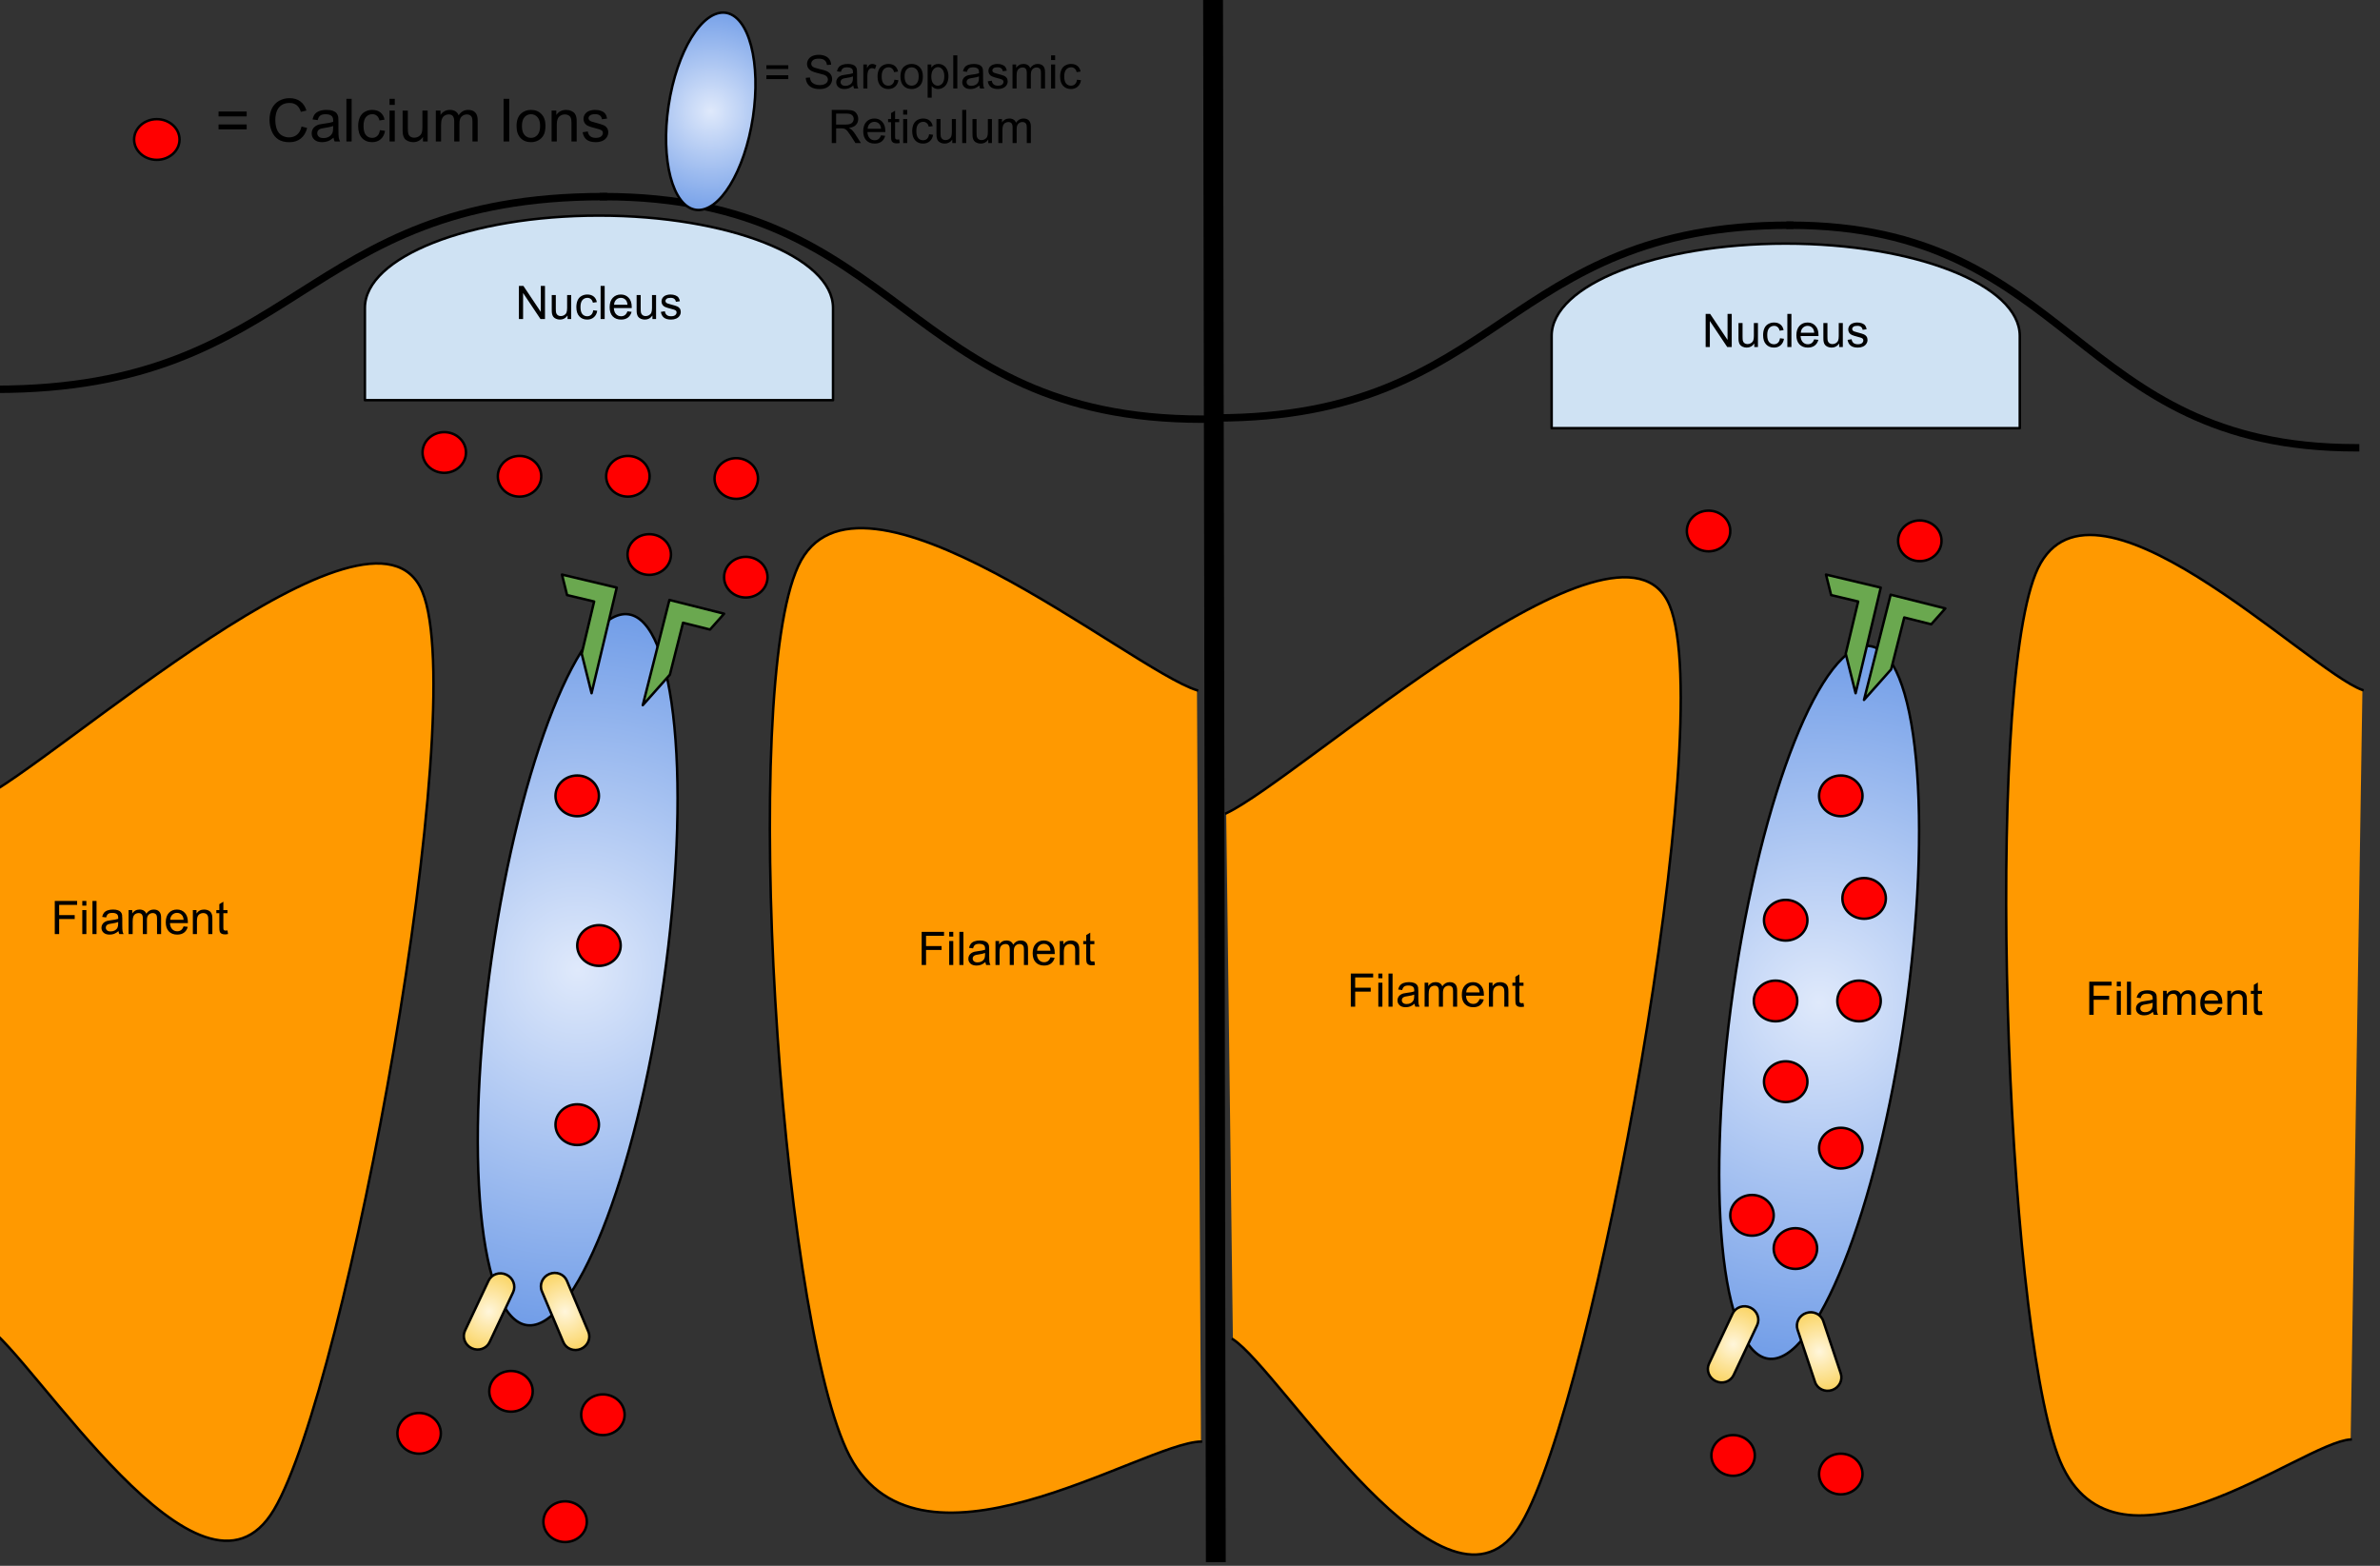 <svg version="1.1" viewBox="0.0 0.0 959.635 631.367" fill="none" stroke="none" stroke-linecap="square" stroke-miterlimit="10" xmlns:xlink="http://www.w3.org/1999/xlink" xmlns="http://www.w3.org/2000/svg"><rect x="0.0" y="0.0" width="959.635" height="631.367" fill="#333333" stroke="none"/><clipPath id="p.0"><path d="m0 0l959.635 0l0 631.367l-959.635 0l0 -631.367z" clip-rule="nonzero"/></clipPath><g clip-path="url(#p.0)"><path fill="#000000" fill-opacity="0.0" d="m0 0l959.635 0l0 631.367l-959.635 0z" fill-rule="evenodd"/><path fill="#cfe2f3" d="m147.127 161.36l0 -37.213l0 0c0 -20.552 42.254 -37.213 94.378 -37.213c52.124 0 94.378 16.661 94.378 37.213l0 37.213z" fill-rule="evenodd"/><path stroke="#000000" stroke-width="1.0" stroke-linejoin="round" stroke-linecap="butt" d="m147.127 161.36l0 -37.213l0 0c0 -20.552 42.254 -37.213 94.378 -37.213c52.124 0 94.378 16.661 94.378 37.213l0 37.213z" fill-rule="evenodd"/><path fill="#000000" fill-opacity="0.0" d="m179.678 101.722l123.654 0l0 44.85l-123.654 0z" fill-rule="evenodd"/><path fill="#000000" d="m209.227 128.642l0 -13.359l1.812 0l7.016 10.484l0 -10.484l1.688 0l0 13.359l-1.812 0l-7.016 -10.5l0 10.5l-1.688 0zm19.614 0l0 -1.422q-1.125 1.641 -3.062 1.641q-0.859 0 -1.609 -0.328q-0.734 -0.328 -1.094 -0.828q-0.359 -0.5 -0.5 -1.219q-0.109 -0.469 -0.109 -1.531l0 -5.984l1.641 0l0 5.359q0 1.281 0.109 1.734q0.156 0.641 0.656 1.016q0.5 0.375 1.234 0.375q0.734 0 1.375 -0.375q0.656 -0.391 0.922 -1.031q0.266 -0.656 0.266 -1.891l0 -5.188l1.641 0l0 9.672l-1.469 0zm10.36 -3.547l1.609 0.219q-0.266 1.656 -1.359 2.609q-1.078 0.938 -2.672 0.938q-1.984 0 -3.188 -1.297q-1.203 -1.297 -1.203 -3.719q0 -1.578 0.516 -2.75q0.516 -1.172 1.578 -1.75q1.062 -0.594 2.312 -0.594q1.578 0 2.578 0.797q1.0 0.797 1.281 2.266l-1.594 0.234q-0.234 -0.969 -0.812 -1.453q-0.578 -0.5 -1.391 -0.5q-1.234 0 -2.016 0.891q-0.781 0.891 -0.781 2.812q0 1.953 0.75 2.844q0.75 0.875 1.953 0.875q0.969 0 1.609 -0.594q0.656 -0.594 0.828 -1.828zm2.969 3.547l0 -13.359l1.641 0l0 13.359l-1.641 0zm10.817 -3.109l1.688 0.203q-0.406 1.484 -1.484 2.312q-1.078 0.812 -2.766 0.812q-2.125 0 -3.375 -1.297q-1.234 -1.312 -1.234 -3.672q0 -2.453 1.25 -3.797q1.266 -1.344 3.266 -1.344q1.938 0 3.156 1.328q1.234 1.312 1.234 3.703q0 0.156 0 0.438l-7.219 0q0.094 1.594 0.906 2.453q0.812 0.844 2.016 0.844q0.906 0 1.547 -0.469q0.641 -0.484 1.016 -1.516zm-5.391 -2.656l5.406 0q-0.109 -1.219 -0.625 -1.828q-0.781 -0.953 -2.031 -0.953q-1.125 0 -1.906 0.766q-0.766 0.75 -0.844 2.016zm15.469 5.766l0 -1.422q-1.125 1.641 -3.062 1.641q-0.859 0 -1.609 -0.328q-0.734 -0.328 -1.094 -0.828q-0.359 -0.5 -0.5 -1.219q-0.109 -0.469 -0.109 -1.531l0 -5.984l1.641 0l0 5.359q0 1.281 0.109 1.734q0.156 0.641 0.656 1.016q0.5 0.375 1.234 0.375q0.734 0 1.375 -0.375q0.656 -0.391 0.922 -1.031q0.266 -0.656 0.266 -1.891l0 -5.188l1.641 0l0 9.672l-1.469 0zm3.391 -2.891l1.625 -0.25q0.125 0.969 0.75 1.5q0.625 0.516 1.75 0.516q1.125 0 1.672 -0.453q0.547 -0.469 0.547 -1.094q0 -0.547 -0.484 -0.875q-0.328 -0.219 -1.672 -0.547q-1.812 -0.469 -2.516 -0.797q-0.688 -0.328 -1.047 -0.906q-0.359 -0.594 -0.359 -1.312q0 -0.641 0.297 -1.188q0.297 -0.562 0.812 -0.922q0.375 -0.281 1.031 -0.469q0.672 -0.203 1.422 -0.203q1.141 0 2.0 0.328q0.859 0.328 1.266 0.891q0.422 0.562 0.578 1.5l-1.609 0.219q-0.109 -0.75 -0.641 -1.172q-0.516 -0.422 -1.469 -0.422q-1.141 0 -1.625 0.375q-0.469 0.375 -0.469 0.875q0 0.312 0.188 0.578q0.203 0.266 0.641 0.438q0.234 0.094 1.438 0.422q1.75 0.453 2.438 0.75q0.688 0.297 1.078 0.859q0.391 0.562 0.391 1.406q0 0.828 -0.484 1.547q-0.469 0.719 -1.375 1.125q-0.906 0.391 -2.047 0.391q-1.875 0 -2.875 -0.781q-0.984 -0.781 -1.25 -2.328z" fill-rule="nonzero"/><path fill="#cfe2f3" d="m625.634 172.651l0 -37.213l0 0c0 -20.552 42.254 -37.213 94.378 -37.213c52.124 0 94.378 16.661 94.378 37.213l0 37.213z" fill-rule="evenodd"/><path stroke="#000000" stroke-width="1.0" stroke-linejoin="round" stroke-linecap="butt" d="m625.634 172.651l0 -37.213l0 0c0 -20.552 42.254 -37.213 94.378 -37.213c52.124 0 94.378 16.661 94.378 37.213l0 37.213z" fill-rule="evenodd"/><path fill="#000000" fill-opacity="0.0" d="m658.185 113.013l123.653 0l0 44.85l-123.653 0z" fill-rule="evenodd"/><path fill="#000000" d="m687.733 139.933l0 -13.359l1.812 0l7.016 10.484l0 -10.484l1.688 0l0 13.359l-1.812 0l-7.016 -10.5l0 10.5l-1.688 0zm19.614 0l0 -1.422q-1.125 1.641 -3.062 1.641q-0.859 0 -1.609 -0.328q-0.734 -0.328 -1.094 -0.828q-0.359 -0.5 -0.5 -1.219q-0.109 -0.469 -0.109 -1.531l0 -5.984l1.641 0l0 5.359q0 1.281 0.109 1.734q0.156 0.641 0.656 1.016q0.5 0.375 1.234 0.375q0.734 0 1.375 -0.375q0.656 -0.391 0.922 -1.031q0.266 -0.656 0.266 -1.891l0 -5.188l1.641 0l0 9.672l-1.469 0zm10.36 -3.547l1.609 0.219q-0.266 1.656 -1.359 2.609q-1.078 0.938 -2.672 0.938q-1.984 0 -3.188 -1.297q-1.203 -1.297 -1.203 -3.719q0 -1.578 0.516 -2.75q0.516 -1.172 1.578 -1.75q1.062 -0.594 2.312 -0.594q1.578 0 2.578 0.797q1.0 0.797 1.281 2.266l-1.594 0.234q-0.234 -0.969 -0.812 -1.453q-0.578 -0.5 -1.391 -0.5q-1.234 0 -2.016 0.891q-0.781 0.891 -0.781 2.812q0 1.953 0.75 2.844q0.75 0.875 1.953 0.875q0.969 0 1.609 -0.594q0.656 -0.594 0.828 -1.828zm2.969 3.547l0 -13.359l1.641 0l0 13.359l-1.641 0zm10.817 -3.109l1.688 0.203q-0.406 1.484 -1.484 2.312q-1.078 0.812 -2.766 0.812q-2.125 0 -3.375 -1.297q-1.234 -1.312 -1.234 -3.672q0 -2.453 1.25 -3.797q1.266 -1.344 3.266 -1.344q1.938 0 3.156 1.328q1.234 1.312 1.234 3.703q0 0.156 0 0.438l-7.219 0q0.094 1.594 0.906 2.453q0.812 0.844 2.016 0.844q0.906 0 1.547 -0.469q0.641 -0.484 1.016 -1.516zm-5.391 -2.656l5.406 0q-0.109 -1.219 -0.625 -1.828q-0.781 -0.953 -2.031 -0.953q-1.125 0 -1.906 0.766q-0.766 0.75 -0.844 2.016zm15.469 5.766l0 -1.422q-1.125 1.641 -3.062 1.641q-0.859 0 -1.609 -0.328q-0.734 -0.328 -1.094 -0.828q-0.359 -0.5 -0.5 -1.219q-0.109 -0.469 -0.109 -1.531l0 -5.984l1.641 0l0 5.359q0 1.281 0.109 1.734q0.156 0.641 0.656 1.016q0.5 0.375 1.234 0.375q0.734 0 1.375 -0.375q0.656 -0.391 0.922 -1.031q0.266 -0.656 0.266 -1.891l0 -5.188l1.641 0l0 9.672l-1.469 0zm3.391 -2.891l1.625 -0.25q0.125 0.969 0.75 1.5q0.625 0.516 1.75 0.516q1.125 0 1.672 -0.453q0.547 -0.469 0.547 -1.094q0 -0.547 -0.484 -0.875q-0.328 -0.219 -1.672 -0.547q-1.812 -0.469 -2.516 -0.797q-0.688 -0.328 -1.047 -0.906q-0.359 -0.594 -0.359 -1.312q0 -0.641 0.297 -1.188q0.297 -0.562 0.812 -0.922q0.375 -0.281 1.031 -0.469q0.672 -0.203 1.422 -0.203q1.141 0 2.0 0.328q0.859 0.328 1.266 0.891q0.422 0.562 0.578 1.5l-1.609 0.219q-0.109 -0.75 -0.641 -1.172q-0.516 -0.422 -1.469 -0.422q-1.141 0 -1.625 0.375q-0.469 0.375 -0.469 0.875q0 0.312 0.188 0.578q0.203 0.266 0.641 0.438q0.234 0.094 1.438 0.422q1.75 0.453 2.438 0.75q0.688 0.297 1.078 0.859q0.391 0.562 0.391 1.406q0 0.828 -0.484 1.547q-0.469 0.719 -1.375 1.125q-0.906 0.391 -2.047 0.391q-1.875 0 -2.875 -0.781q-0.984 -0.781 -1.25 -2.328z" fill-rule="nonzero"/><path fill="#000000" fill-opacity="0.0" d="m489.118 0l1.102 625.89" fill-rule="evenodd"/><path stroke="#000000" stroke-width="8.0" stroke-linejoin="round" stroke-linecap="butt" d="m489.118 0l1.102 625.89" fill-rule="evenodd"/><path fill="#000000" fill-opacity="0.0" d="m-1.776 156.98c61.268 0 91.903 -19.425 122.537 -38.85c30.634 -19.425 61.268 -38.85 122.537 -38.85" fill-rule="evenodd"/><path stroke="#000000" stroke-width="3.0" stroke-linejoin="round" stroke-linecap="butt" d="m-1.776 156.98c61.268 0 91.903 -19.425 122.537 -38.85c30.634 -19.425 61.268 -38.85 122.537 -38.85" fill-rule="evenodd"/><path fill="#000000" fill-opacity="0.0" d="m484.788 169.017c-60.37 0 -90.554 -22.433 -120.739 -44.866c-30.185 -22.433 -60.37 -44.866 -120.739 -44.866" fill-rule="evenodd"/><path stroke="#000000" stroke-width="3.0" stroke-linejoin="round" stroke-linecap="butt" d="m484.788 169.017c-60.37 0 -90.554 -22.433 -120.739 -44.866c-30.185 -22.433 -60.37 -44.866 -120.739 -44.866" fill-rule="evenodd"/><path fill="#000000" fill-opacity="0.0" d="m490.224 168.512c57.87 0 86.805 -19.425 115.741 -38.85c28.935 -19.425 57.87 -38.85 115.74 -38.85" fill-rule="evenodd"/><path stroke="#000000" stroke-width="3.0" stroke-linejoin="round" stroke-linecap="butt" d="m490.224 168.512c57.87 0 86.805 -19.425 115.741 -38.85c28.935 -19.425 57.87 -38.85 115.74 -38.85" fill-rule="evenodd"/><path fill="#000000" fill-opacity="0.0" d="m949.801 180.549c-57.021 0 -85.532 -22.433 -114.043 -44.866c-28.511 -22.433 -57.021 -44.866 -114.042 -44.866" fill-rule="evenodd"/><path stroke="#000000" stroke-width="3.0" stroke-linejoin="round" stroke-linecap="butt" d="m949.801 180.549c-57.021 0 -85.532 -22.433 -114.043 -44.866c-28.511 -22.433 -57.021 -44.866 -114.042 -44.866" fill-rule="evenodd"/><path fill="#ff9900" d="m952.548 278.208c-21.972 -7.797 -111.341 -98.164 -131.83 -46.783c-20.488 51.381 -12.279 296.902 8.902 355.068c21.18 58.166 98.484 -5.061 118.18 -6.073" fill-rule="evenodd"/><path stroke="#000000" stroke-width="1.0" stroke-linejoin="round" stroke-linecap="butt" d="m952.548 278.208c-21.972 -7.797 -111.341 -98.164 -131.83 -46.783c-20.488 51.381 -12.279 296.902 8.902 355.068c21.18 58.166 98.484 -5.061 118.18 -6.073" fill-rule="evenodd"/><path fill="#ff9900" d="m494.419 327.929c29.795 -13.972 158.942 -131.561 178.768 -83.833c19.826 47.728 -30.469 320.884 -59.814 370.203c-29.345 49.32 -96.881 -61.904 -116.257 -74.284" fill-rule="evenodd"/><path stroke="#000000" stroke-width="1.0" stroke-linejoin="round" stroke-linecap="butt" d="m494.419 327.929c29.795 -13.972 158.942 -131.561 178.768 -83.833c19.826 47.728 -30.469 320.884 -59.814 370.203c-29.345 49.32 -96.881 -61.904 -116.257 -74.284" fill-rule="evenodd"/><path fill="#ff0000" d="m160.231 577.945l0 0c0 -4.531 3.92 -8.205 8.756 -8.205l0 0c4.836 0 8.756 3.673 8.756 8.205l0 0c0 4.531 -3.92 8.205 -8.756 8.205l0 0c-4.836 0 -8.756 -3.673 -8.756 -8.205z" fill-rule="evenodd"/><path stroke="#000000" stroke-width="1.0" stroke-linejoin="round" stroke-linecap="butt" d="m160.231 577.945l0 0c0 -4.531 3.92 -8.205 8.756 -8.205l0 0c4.836 0 8.756 3.673 8.756 8.205l0 0c0 4.531 -3.92 8.205 -8.756 8.205l0 0c-4.836 0 -8.756 -3.673 -8.756 -8.205z" fill-rule="evenodd"/><path fill="#ff0000" d="m200.724 192.045l0 0c0 -4.531 3.92 -8.205 8.756 -8.205l0 0c4.836 0 8.756 3.673 8.756 8.205l0 0c0 4.531 -3.92 8.205 -8.756 8.205l0 0c-4.836 0 -8.756 -3.673 -8.756 -8.205z" fill-rule="evenodd"/><path stroke="#000000" stroke-width="1.0" stroke-linejoin="round" stroke-linecap="butt" d="m200.724 192.045l0 0c0 -4.531 3.92 -8.205 8.756 -8.205l0 0c4.836 0 8.756 3.673 8.756 8.205l0 0c0 4.531 -3.92 8.205 -8.756 8.205l0 0c-4.836 0 -8.756 -3.673 -8.756 -8.205z" fill-rule="evenodd"/><path fill="#ff0000" d="m288.105 192.942l0 0c0 -4.531 3.92 -8.205 8.756 -8.205l0 0c4.836 0 8.756 3.673 8.756 8.205l0 0c0 4.531 -3.92 8.205 -8.756 8.205l0 0c-4.836 0 -8.756 -3.673 -8.756 -8.205z" fill-rule="evenodd"/><path stroke="#000000" stroke-width="1.0" stroke-linejoin="round" stroke-linecap="butt" d="m288.105 192.942l0 0c0 -4.531 3.92 -8.205 8.756 -8.205l0 0c4.836 0 8.756 3.673 8.756 8.205l0 0c0 4.531 -3.92 8.205 -8.756 8.205l0 0c-4.836 0 -8.756 -3.673 -8.756 -8.205z" fill-rule="evenodd"/><path fill="#ff0000" d="m244.415 192.045l0 0c0 -4.531 3.92 -8.205 8.756 -8.205l0 0c4.836 0 8.756 3.673 8.756 8.205l0 0c0 4.531 -3.92 8.205 -8.756 8.205l0 0c-4.836 0 -8.756 -3.673 -8.756 -8.205z" fill-rule="evenodd"/><path stroke="#000000" stroke-width="1.0" stroke-linejoin="round" stroke-linecap="butt" d="m244.415 192.045l0 0c0 -4.531 3.92 -8.205 8.756 -8.205l0 0c4.836 0 8.756 3.673 8.756 8.205l0 0c0 4.531 -3.92 8.205 -8.756 8.205l0 0c-4.836 0 -8.756 -3.673 -8.756 -8.205z" fill-rule="evenodd"/><path fill="#ff0000" d="m170.373 182.45l0 0c0 -4.531 3.92 -8.205 8.756 -8.205l0 0c4.836 0 8.756 3.673 8.756 8.205l0 0c0 4.531 -3.92 8.205 -8.756 8.205l0 0c-4.836 0 -8.756 -3.673 -8.756 -8.205z" fill-rule="evenodd"/><path stroke="#000000" stroke-width="1.0" stroke-linejoin="round" stroke-linecap="butt" d="m170.373 182.45l0 0c0 -4.531 3.92 -8.205 8.756 -8.205l0 0c4.836 0 8.756 3.673 8.756 8.205l0 0c0 4.531 -3.92 8.205 -8.756 8.205l0 0c-4.836 0 -8.756 -3.673 -8.756 -8.205z" fill-rule="evenodd"/><path fill="#ff0000" d="m765.328 218.059l0 0c0 -4.531 3.92 -8.205 8.756 -8.205l0 0c4.836 0 8.756 3.673 8.756 8.205l0 0c0 4.531 -3.92 8.205 -8.756 8.205l0 0c-4.836 0 -8.756 -3.673 -8.756 -8.205z" fill-rule="evenodd"/><path stroke="#000000" stroke-width="1.0" stroke-linejoin="round" stroke-linecap="butt" d="m765.328 218.059l0 0c0 -4.531 3.92 -8.205 8.756 -8.205l0 0c4.836 0 8.756 3.673 8.756 8.205l0 0c0 4.531 -3.92 8.205 -8.756 8.205l0 0c-4.836 0 -8.756 -3.673 -8.756 -8.205z" fill-rule="evenodd"/><path fill="#ff0000" d="m680.144 214.11l0 0c0 -4.531 3.92 -8.205 8.756 -8.205l0 0c4.836 0 8.756 3.673 8.756 8.205l0 0c0 4.531 -3.92 8.205 -8.756 8.205l0 0c-4.836 0 -8.756 -3.673 -8.756 -8.205z" fill-rule="evenodd"/><path stroke="#000000" stroke-width="1.0" stroke-linejoin="round" stroke-linecap="butt" d="m680.144 214.11l0 0c0 -4.531 3.92 -8.205 8.756 -8.205l0 0c4.836 0 8.756 3.673 8.756 8.205l0 0c0 4.531 -3.92 8.205 -8.756 8.205l0 0c-4.836 0 -8.756 -3.673 -8.756 -8.205z" fill-rule="evenodd"/><defs><radialGradient id="p.1" gradientUnits="userSpaceOnUse" gradientTransform="matrix(12.156 1.74 -1.74 12.156 0.0 0.0)" spreadMethod="pad" cx="63.79" cy="24.119" fx="63.79" fy="24.119" r="12.156"><stop offset="0.0" stop-color="#dfe9fb"/><stop offset="1.0" stop-color="#6e9be7"/></radialGradient></defs><path fill="url(#p.1)" d="m698.835 399.223l0 0c11.359 -79.338 36.085 -141.433 55.228 -138.693l0 0c9.193 1.316 15.842 17.712 18.485 45.583c2.643 27.871 1.064 64.932 -4.391 103.031l0 0c-11.359 79.338 -36.085 141.433 -55.228 138.693l0 0c-9.193 -1.316 -15.842 -17.712 -18.485 -45.583c-2.643 -27.871 -1.064 -64.932 4.391 -103.031z" fill-rule="evenodd"/><path stroke="#000000" stroke-width="1.0" stroke-linejoin="round" stroke-linecap="butt" d="m698.835 399.223l0 0c11.359 -79.338 36.085 -141.433 55.228 -138.693l0 0c9.193 1.316 15.842 17.712 18.485 45.583c2.643 27.871 1.064 64.932 -4.391 103.031l0 0c-11.359 79.338 -36.085 141.433 -55.228 138.693l0 0c-9.193 -1.316 -15.842 -17.712 -18.485 -45.583c-2.643 -27.871 -1.064 -64.932 4.391 -103.031z" fill-rule="evenodd"/><path fill="#6aa84f" d="m762.321 239.79l22.047 5.543l-5.677 6.386l-10.881 -2.736l-5.3 20.938l-10.929 12.294z" fill-rule="evenodd"/><path stroke="#000000" stroke-width="1.0" stroke-linejoin="round" stroke-linecap="butt" d="m762.321 239.79l22.047 5.543l-5.677 6.386l-10.881 -2.736l-5.3 20.938l-10.929 12.294z" fill-rule="evenodd"/><path fill="#6aa84f" d="m758.336 236.937l-22.079 -5.26l2.063 8.269l10.903 2.598l-5.008 21.029l3.979 15.947z" fill-rule="evenodd"/><path stroke="#000000" stroke-width="1.0" stroke-linejoin="round" stroke-linecap="butt" d="m758.336 236.937l-22.079 -5.26l2.063 8.269l10.903 2.598l-5.008 21.029l3.979 15.947z" fill-rule="evenodd"/><path fill="#ff0000" d="m742.874 362.255l0 0c0 -4.531 3.92 -8.205 8.756 -8.205l0 0c4.836 0 8.756 3.673 8.756 8.205l0 0c0 4.531 -3.92 8.205 -8.756 8.205l0 0c-4.836 0 -8.756 -3.673 -8.756 -8.205z" fill-rule="evenodd"/><path stroke="#000000" stroke-width="1.0" stroke-linejoin="round" stroke-linecap="butt" d="m742.874 362.255l0 0c0 -4.531 3.92 -8.205 8.756 -8.205l0 0c4.836 0 8.756 3.673 8.756 8.205l0 0c0 4.531 -3.92 8.205 -8.756 8.205l0 0c-4.836 0 -8.756 -3.673 -8.756 -8.205z" fill-rule="evenodd"/><path fill="#ff0000" d="m711.255 436.154l0 0c0 -4.531 3.92 -8.205 8.756 -8.205l0 0c4.836 0 8.756 3.673 8.756 8.205l0 0c0 4.531 -3.92 8.205 -8.756 8.205l0 0c-4.836 0 -8.756 -3.673 -8.756 -8.205z" fill-rule="evenodd"/><path stroke="#000000" stroke-width="1.0" stroke-linejoin="round" stroke-linecap="butt" d="m711.255 436.154l0 0c0 -4.531 3.92 -8.205 8.756 -8.205l0 0c4.836 0 8.756 3.673 8.756 8.205l0 0c0 4.531 -3.92 8.205 -8.756 8.205l0 0c-4.836 0 -8.756 -3.673 -8.756 -8.205z" fill-rule="evenodd"/><path fill="#ff0000" d="m733.47 320.904l0 0c0 -4.531 3.92 -8.205 8.756 -8.205l0 0c4.836 0 8.756 3.673 8.756 8.205l0 0c0 4.531 -3.92 8.205 -8.756 8.205l0 0c-4.836 0 -8.756 -3.673 -8.756 -8.205z" fill-rule="evenodd"/><path stroke="#000000" stroke-width="1.0" stroke-linejoin="round" stroke-linecap="butt" d="m733.47 320.904l0 0c0 -4.531 3.92 -8.205 8.756 -8.205l0 0c4.836 0 8.756 3.673 8.756 8.205l0 0c0 4.531 -3.92 8.205 -8.756 8.205l0 0c-4.836 0 -8.756 -3.673 -8.756 -8.205z" fill-rule="evenodd"/><path fill="#ff0000" d="m740.824 403.604l0 0c0 -4.531 3.92 -8.205 8.756 -8.205l0 0c4.836 0 8.756 3.673 8.756 8.205l0 0c0 4.531 -3.92 8.205 -8.756 8.205l0 0c-4.836 0 -8.756 -3.673 -8.756 -8.205z" fill-rule="evenodd"/><path stroke="#000000" stroke-width="1.0" stroke-linejoin="round" stroke-linecap="butt" d="m740.824 403.604l0 0c0 -4.531 3.92 -8.205 8.756 -8.205l0 0c4.836 0 8.756 3.673 8.756 8.205l0 0c0 4.531 -3.92 8.205 -8.756 8.205l0 0c-4.836 0 -8.756 -3.673 -8.756 -8.205z" fill-rule="evenodd"/><path fill="#ff0000" d="m707.155 403.604l0 0c0 -4.531 3.92 -8.205 8.756 -8.205l0 0c4.836 0 8.756 3.673 8.756 8.205l0 0c0 4.531 -3.92 8.205 -8.756 8.205l0 0c-4.836 0 -8.756 -3.673 -8.756 -8.205z" fill-rule="evenodd"/><path stroke="#000000" stroke-width="1.0" stroke-linejoin="round" stroke-linecap="butt" d="m707.155 403.604l0 0c0 -4.531 3.92 -8.205 8.756 -8.205l0 0c4.836 0 8.756 3.673 8.756 8.205l0 0c0 4.531 -3.92 8.205 -8.756 8.205l0 0c-4.836 0 -8.756 -3.673 -8.756 -8.205z" fill-rule="evenodd"/><path fill="#ff0000" d="m711.255 371.051l0 0c0 -4.531 3.92 -8.205 8.756 -8.205l0 0c4.836 0 8.756 3.673 8.756 8.205l0 0c0 4.531 -3.92 8.205 -8.756 8.205l0 0c-4.836 0 -8.756 -3.673 -8.756 -8.205z" fill-rule="evenodd"/><path stroke="#000000" stroke-width="1.0" stroke-linejoin="round" stroke-linecap="butt" d="m711.255 371.051l0 0c0 -4.531 3.92 -8.205 8.756 -8.205l0 0c4.836 0 8.756 3.673 8.756 8.205l0 0c0 4.531 -3.92 8.205 -8.756 8.205l0 0c-4.836 0 -8.756 -3.673 -8.756 -8.205z" fill-rule="evenodd"/><path fill="#ff0000" d="m697.656 490.038l0 0c0 -4.531 3.92 -8.205 8.756 -8.205l0 0c4.836 0 8.756 3.673 8.756 8.205l0 0c0 4.531 -3.92 8.205 -8.756 8.205l0 0c-4.836 0 -8.756 -3.673 -8.756 -8.205z" fill-rule="evenodd"/><path stroke="#000000" stroke-width="1.0" stroke-linejoin="round" stroke-linecap="butt" d="m697.656 490.038l0 0c0 -4.531 3.92 -8.205 8.756 -8.205l0 0c4.836 0 8.756 3.673 8.756 8.205l0 0c0 4.531 -3.92 8.205 -8.756 8.205l0 0c-4.836 0 -8.756 -3.673 -8.756 -8.205z" fill-rule="evenodd"/><path fill="#ff0000" d="m715.167 503.438l0 0c0 -4.531 3.92 -8.205 8.756 -8.205l0 0c4.836 0 8.756 3.673 8.756 8.205l0 0c0 4.531 -3.92 8.205 -8.756 8.205l0 0c-4.836 0 -8.756 -3.673 -8.756 -8.205z" fill-rule="evenodd"/><path stroke="#000000" stroke-width="1.0" stroke-linejoin="round" stroke-linecap="butt" d="m715.167 503.438l0 0c0 -4.531 3.92 -8.205 8.756 -8.205l0 0c4.836 0 8.756 3.673 8.756 8.205l0 0c0 4.531 -3.92 8.205 -8.756 8.205l0 0c-4.836 0 -8.756 -3.673 -8.756 -8.205z" fill-rule="evenodd"/><path fill="#ff0000" d="m733.47 462.951l0 0c0 -4.531 3.92 -8.205 8.756 -8.205l0 0c4.836 0 8.756 3.673 8.756 8.205l0 0c0 4.531 -3.92 8.205 -8.756 8.205l0 0c-4.836 0 -8.756 -3.673 -8.756 -8.205z" fill-rule="evenodd"/><path stroke="#000000" stroke-width="1.0" stroke-linejoin="round" stroke-linecap="butt" d="m733.47 462.951l0 0c0 -4.531 3.92 -8.205 8.756 -8.205l0 0c4.836 0 8.756 3.673 8.756 8.205l0 0c0 4.531 -3.92 8.205 -8.756 8.205l0 0c-4.836 0 -8.756 -3.673 -8.756 -8.205z" fill-rule="evenodd"/><defs><radialGradient id="p.2" gradientUnits="userSpaceOnUse" gradientTransform="matrix(-1.352 -4.049 4.049 -1.352 0.0 0.0)" spreadMethod="pad" cx="-175.524" cy="122.578" fx="-175.524" fy="122.578" r="4.049"><stop offset="0.0" stop-color="#fff6db"/><stop offset="1.0" stop-color="#fad25c"/></radialGradient></defs><path fill="url(#p.2)" d="m731.826 557.245l-7.04 -21.091l0 0c-0.922 -2.763 0.654 -5.778 3.52 -6.735c2.867 -0.957 5.938 0.508 6.86 3.271l7.04 21.091l0 0c0.922 2.763 -0.654 5.778 -3.52 6.735c-2.866 0.957 -5.938 -0.508 -6.86 -3.271z" fill-rule="evenodd"/><path stroke="#000000" stroke-width="1.0" stroke-linejoin="round" stroke-linecap="butt" d="m731.826 557.245l-7.04 -21.091l0 0c-0.922 -2.763 0.654 -5.778 3.52 -6.735c2.867 -0.957 5.938 0.508 6.86 3.271l7.04 21.091l0 0c0.922 2.763 -0.654 5.778 -3.52 6.735c-2.866 0.957 -5.938 -0.508 -6.86 -3.271z" fill-rule="evenodd"/><defs><radialGradient id="p.3" gradientUnits="userSpaceOnUse" gradientTransform="matrix(1.863 -3.954 3.954 1.863 0.0 0.0)" spreadMethod="pad" cx="-44.04" cy="197.495" fx="-44.04" fy="197.495" r="3.954"><stop offset="0.0" stop-color="#fff6db"/><stop offset="1.0" stop-color="#fad25c"/></radialGradient></defs><path fill="url(#p.3)" d="m689.11 549.806l9.478 -20.114l0 0c1.242 -2.635 4.464 -3.727 7.198 -2.438c2.733 1.288 3.943 4.469 2.701 7.104l-9.478 20.114l0 0c-1.242 2.635 -4.464 3.727 -7.198 2.438c-2.733 -1.288 -3.943 -4.469 -2.701 -7.104z" fill-rule="evenodd"/><path stroke="#000000" stroke-width="1.0" stroke-linejoin="round" stroke-linecap="butt" d="m689.11 549.806l9.478 -20.114l0 0c1.242 -2.635 4.464 -3.727 7.198 -2.438c2.733 1.288 3.943 4.469 2.701 7.104l-9.478 20.114l0 0c-1.242 2.635 -4.464 3.727 -7.198 2.438c-2.733 -1.288 -3.943 -4.469 -2.701 -7.104z" fill-rule="evenodd"/><path fill="#ff9900" d="m482.626 278.319c-26.793 -8.353 -137.204 -101.147 -160.761 -50.12c-23.556 51.027 -7.64 297.437 19.422 356.282c27.061 58.844 119.122 -2.681 142.947 -3.217" fill-rule="evenodd"/><path stroke="#000000" stroke-width="1.0" stroke-linejoin="round" stroke-linecap="butt" d="m482.626 278.319c-26.793 -8.353 -137.204 -101.147 -160.761 -50.12c-23.556 51.027 -7.64 297.437 19.422 356.282c27.061 58.844 119.122 -2.681 142.947 -3.217" fill-rule="evenodd"/><path fill="#ff0000" d="m253.029 223.598l0 0c0 -4.531 3.92 -8.205 8.756 -8.205l0 0c4.836 0 8.756 3.673 8.756 8.205l0 0c0 4.531 -3.92 8.205 -8.756 8.205l0 0c-4.836 0 -8.756 -3.673 -8.756 -8.205z" fill-rule="evenodd"/><path stroke="#000000" stroke-width="1.0" stroke-linejoin="round" stroke-linecap="butt" d="m253.029 223.598l0 0c0 -4.531 3.92 -8.205 8.756 -8.205l0 0c4.836 0 8.756 3.673 8.756 8.205l0 0c0 4.531 -3.92 8.205 -8.756 8.205l0 0c-4.836 0 -8.756 -3.673 -8.756 -8.205z" fill-rule="evenodd"/><path fill="#ff0000" d="m205.945 436.154l0 0c0 -4.531 3.92 -8.205 8.756 -8.205l0 0c4.836 0 8.756 3.673 8.756 8.205l0 0c0 4.531 -3.92 8.205 -8.756 8.205l0 0c-4.836 0 -8.756 -3.673 -8.756 -8.205z" fill-rule="evenodd"/><path stroke="#000000" stroke-width="1.0" stroke-linejoin="round" stroke-linecap="butt" d="m205.945 436.154l0 0c0 -4.531 3.92 -8.205 8.756 -8.205l0 0c4.836 0 8.756 3.673 8.756 8.205l0 0c0 4.531 -3.92 8.205 -8.756 8.205l0 0c-4.836 0 -8.756 -3.673 -8.756 -8.205z" fill-rule="evenodd"/><path fill="#ff0000" d="m232.748 387.194l0 0c0 -4.531 3.92 -8.205 8.756 -8.205l0 0c4.836 0 8.756 3.673 8.756 8.205l0 0c0 4.531 -3.92 8.205 -8.756 8.205l0 0c-4.836 0 -8.756 -3.673 -8.756 -8.205z" fill-rule="evenodd"/><path stroke="#000000" stroke-width="1.0" stroke-linejoin="round" stroke-linecap="butt" d="m232.748 387.194l0 0c0 -4.531 3.92 -8.205 8.756 -8.205l0 0c4.836 0 8.756 3.673 8.756 8.205l0 0c0 4.531 -3.92 8.205 -8.756 8.205l0 0c-4.836 0 -8.756 -3.673 -8.756 -8.205z" fill-rule="evenodd"/><path fill="#ff0000" d="m205.945 488.656l0 0c0 -4.531 3.92 -8.205 8.756 -8.205l0 0c4.836 0 8.756 3.673 8.756 8.205l0 0c0 4.531 -3.92 8.205 -8.756 8.205l0 0c-4.836 0 -8.756 -3.673 -8.756 -8.205z" fill-rule="evenodd"/><path stroke="#000000" stroke-width="1.0" stroke-linejoin="round" stroke-linecap="butt" d="m205.945 488.656l0 0c0 -4.531 3.92 -8.205 8.756 -8.205l0 0c4.836 0 8.756 3.673 8.756 8.205l0 0c0 4.531 -3.92 8.205 -8.756 8.205l0 0c-4.836 0 -8.756 -3.673 -8.756 -8.205z" fill-rule="evenodd"/><path fill="#ff0000" d="m291.961 232.73l0 0c0 -4.531 3.92 -8.205 8.756 -8.205l0 0c4.836 0 8.756 3.673 8.756 8.205l0 0c0 4.531 -3.92 8.205 -8.756 8.205l0 0c-4.836 0 -8.756 -3.673 -8.756 -8.205z" fill-rule="evenodd"/><path stroke="#000000" stroke-width="1.0" stroke-linejoin="round" stroke-linecap="butt" d="m291.961 232.73l0 0c0 -4.531 3.92 -8.205 8.756 -8.205l0 0c4.836 0 8.756 3.673 8.756 8.205l0 0c0 4.531 -3.92 8.205 -8.756 8.205l0 0c-4.836 0 -8.756 -3.673 -8.756 -8.205z" fill-rule="evenodd"/><path fill="#ff9900" d="m-8.491 322.366c29.795 -13.972 158.942 -131.561 178.768 -83.833c19.826 47.728 -30.469 320.884 -59.814 370.204c-29.345 49.32 -96.881 -61.904 -116.257 -74.284" fill-rule="evenodd"/><path stroke="#000000" stroke-width="1.0" stroke-linejoin="round" stroke-linecap="butt" d="m-8.491 322.366c29.795 -13.972 158.942 -131.561 178.768 -83.833c19.826 47.728 -30.469 320.884 -59.814 370.204c-29.345 49.32 -96.881 -61.904 -116.257 -74.284" fill-rule="evenodd"/><defs><radialGradient id="p.4" gradientUnits="userSpaceOnUse" gradientTransform="matrix(12.143 1.738 -1.738 12.143 0.0 0.0)" spreadMethod="pad" cx="23.314" cy="28.865" fx="23.314" fy="28.865" r="12.143"><stop offset="0.0" stop-color="#dfe9fb"/><stop offset="1.0" stop-color="#6e9be7"/></radialGradient></defs><path fill="url(#p.4)" d="m198.262 386.053l0 0c11.333 -79.146 36.038 -141.086 55.181 -138.346l0 0c9.193 1.316 15.847 17.676 18.499 45.481c2.652 27.806 1.085 64.779 -4.358 102.786l0 0c-11.333 79.146 -36.038 141.086 -55.181 138.346l0 0c-9.193 -1.316 -15.847 -17.676 -18.499 -45.481c-2.652 -27.806 -1.085 -64.779 4.358 -102.786z" fill-rule="evenodd"/><path stroke="#000000" stroke-width="1.0" stroke-linejoin="round" stroke-linecap="butt" d="m198.262 386.053l0 0c11.333 -79.146 36.038 -141.086 55.181 -138.346l0 0c9.193 1.316 15.847 17.676 18.499 45.481c2.652 27.806 1.085 64.779 -4.358 102.786l0 0c-11.333 79.146 -36.038 141.086 -55.181 138.346l0 0c-9.193 -1.316 -15.847 -17.676 -18.499 -45.481c-2.652 -27.806 -1.085 -64.779 4.358 -102.786z" fill-rule="evenodd"/><path fill="#ff0000" d="m223.984 320.906l0 0c0 -4.531 3.92 -8.205 8.756 -8.205l0 0c4.836 0 8.756 3.673 8.756 8.205l0 0c0 4.531 -3.92 8.205 -8.756 8.205l0 0c-4.836 0 -8.756 -3.673 -8.756 -8.205z" fill-rule="evenodd"/><path stroke="#000000" stroke-width="1.0" stroke-linejoin="round" stroke-linecap="butt" d="m223.984 320.906l0 0c0 -4.531 3.92 -8.205 8.756 -8.205l0 0c4.836 0 8.756 3.673 8.756 8.205l0 0c0 4.531 -3.92 8.205 -8.756 8.205l0 0c-4.836 0 -8.756 -3.673 -8.756 -8.205z" fill-rule="evenodd"/><path fill="#6aa84f" d="m248.669 236.937l-22.079 -5.26l2.063 8.269l10.903 2.598l-5.008 21.029l3.979 15.947z" fill-rule="evenodd"/><path stroke="#000000" stroke-width="1.0" stroke-linejoin="round" stroke-linecap="butt" d="m248.669 236.937l-22.079 -5.26l2.063 8.269l10.903 2.598l-5.008 21.029l3.979 15.947z" fill-rule="evenodd"/><path fill="#6aa84f" d="m269.914 241.913l22.047 5.543l-5.677 6.386l-10.881 -2.736l-5.3 20.938l-10.929 12.294z" fill-rule="evenodd"/><path stroke="#000000" stroke-width="1.0" stroke-linejoin="round" stroke-linecap="butt" d="m269.914 241.913l22.047 5.543l-5.677 6.386l-10.881 -2.736l-5.3 20.938l-10.929 12.294z" fill-rule="evenodd"/><defs><radialGradient id="p.5" gradientUnits="userSpaceOnUse" gradientTransform="matrix(-1.682 -3.991 3.991 -1.682 0.0 0.0)" spreadMethod="pad" cx="-132.959" cy="1.06" fx="-132.959" fy="1.06" r="3.991"><stop offset="0.0" stop-color="#fff6db"/><stop offset="1.0" stop-color="#fad25c"/></radialGradient></defs><path fill="url(#p.5)" d="m227.133 541.173l-8.636 -20.491l0 0c-1.131 -2.684 0.209 -5.811 2.994 -6.984c2.785 -1.173 5.96 0.053 7.091 2.737l8.636 20.491l0 0c1.131 2.684 -0.209 5.811 -2.994 6.984c-2.785 1.173 -5.96 -0.053 -7.091 -2.737z" fill-rule="evenodd"/><path stroke="#000000" stroke-width="1.0" stroke-linejoin="round" stroke-linecap="butt" d="m227.133 541.173l-8.636 -20.491l0 0c-1.131 -2.684 0.209 -5.811 2.994 -6.984c2.785 -1.173 5.96 0.053 7.091 2.737l8.636 20.491l0 0c1.131 2.684 -0.209 5.811 -2.994 6.984c-2.785 1.173 -5.96 -0.053 -7.091 -2.737z" fill-rule="evenodd"/><defs><radialGradient id="p.6" gradientUnits="userSpaceOnUse" gradientTransform="matrix(1.863 -3.954 3.954 1.863 0.0 0.0)" spreadMethod="pad" cx="-90.213" cy="92.385" fx="-90.213" fy="92.385" r="3.954"><stop offset="0.0" stop-color="#fff6db"/><stop offset="1.0" stop-color="#fad25c"/></radialGradient></defs><path fill="url(#p.6)" d="m187.501 536.528l9.478 -20.114l0 0c1.242 -2.635 4.464 -3.727 7.198 -2.438c2.733 1.288 3.943 4.469 2.701 7.104l-9.478 20.114l0 0c-1.242 2.635 -4.464 3.727 -7.198 2.438c-2.733 -1.288 -3.943 -4.469 -2.701 -7.104z" fill-rule="evenodd"/><path stroke="#000000" stroke-width="1.0" stroke-linejoin="round" stroke-linecap="butt" d="m187.501 536.528l9.478 -20.114l0 0c1.242 -2.635 4.464 -3.727 7.198 -2.438c2.733 1.288 3.943 4.469 2.701 7.104l-9.478 20.114l0 0c-1.242 2.635 -4.464 3.727 -7.198 2.438c-2.733 -1.288 -3.943 -4.469 -2.701 -7.104z" fill-rule="evenodd"/><path fill="#ff0000" d="m219.102 613.577l0 0c0 -4.531 3.92 -8.205 8.756 -8.205l0 0c4.836 0 8.756 3.673 8.756 8.205l0 0c0 4.531 -3.92 8.205 -8.756 8.205l0 0c-4.836 0 -8.756 -3.673 -8.756 -8.205z" fill-rule="evenodd"/><path stroke="#000000" stroke-width="1.0" stroke-linejoin="round" stroke-linecap="butt" d="m219.102 613.577l0 0c0 -4.531 3.92 -8.205 8.756 -8.205l0 0c4.836 0 8.756 3.673 8.756 8.205l0 0c0 4.531 -3.92 8.205 -8.756 8.205l0 0c-4.836 0 -8.756 -3.673 -8.756 -8.205z" fill-rule="evenodd"/><path fill="#ff0000" d="m197.285 561.003l0 0c0 -4.531 3.92 -8.205 8.756 -8.205l0 0c4.836 0 8.756 3.673 8.756 8.205l0 0c0 4.531 -3.92 8.205 -8.756 8.205l0 0c-4.836 0 -8.756 -3.673 -8.756 -8.205z" fill-rule="evenodd"/><path stroke="#000000" stroke-width="1.0" stroke-linejoin="round" stroke-linecap="butt" d="m197.285 561.003l0 0c0 -4.531 3.92 -8.205 8.756 -8.205l0 0c4.836 0 8.756 3.673 8.756 8.205l0 0c0 4.531 -3.92 8.205 -8.756 8.205l0 0c-4.836 0 -8.756 -3.673 -8.756 -8.205z" fill-rule="evenodd"/><path fill="#ff0000" d="m234.339 570.451l0 0c0 -4.531 3.92 -8.205 8.756 -8.205l0 0c4.836 0 8.756 3.673 8.756 8.205l0 0c0 4.531 -3.92 8.205 -8.756 8.205l0 0c-4.836 0 -8.756 -3.673 -8.756 -8.205z" fill-rule="evenodd"/><path stroke="#000000" stroke-width="1.0" stroke-linejoin="round" stroke-linecap="butt" d="m234.339 570.451l0 0c0 -4.531 3.92 -8.205 8.756 -8.205l0 0c4.836 0 8.756 3.673 8.756 8.205l0 0c0 4.531 -3.92 8.205 -8.756 8.205l0 0c-4.836 0 -8.756 -3.673 -8.756 -8.205z" fill-rule="evenodd"/><path fill="#ff0000" d="m690.042 586.861l0 0c0 -4.531 3.92 -8.205 8.756 -8.205l0 0c4.836 0 8.756 3.673 8.756 8.205l0 0c0 4.531 -3.92 8.205 -8.756 8.205l0 0c-4.836 0 -8.756 -3.673 -8.756 -8.205z" fill-rule="evenodd"/><path stroke="#000000" stroke-width="1.0" stroke-linejoin="round" stroke-linecap="butt" d="m690.042 586.861l0 0c0 -4.531 3.92 -8.205 8.756 -8.205l0 0c4.836 0 8.756 3.673 8.756 8.205l0 0c0 4.531 -3.92 8.205 -8.756 8.205l0 0c-4.836 0 -8.756 -3.673 -8.756 -8.205z" fill-rule="evenodd"/><path fill="#ff0000" d="m733.47 594.354l0 0c0 -4.531 3.92 -8.205 8.756 -8.205l0 0c4.836 0 8.756 3.673 8.756 8.205l0 0c0 4.531 -3.92 8.205 -8.756 8.205l0 0c-4.836 0 -8.756 -3.673 -8.756 -8.205z" fill-rule="evenodd"/><path stroke="#000000" stroke-width="1.0" stroke-linejoin="round" stroke-linecap="butt" d="m733.47 594.354l0 0c0 -4.531 3.92 -8.205 8.756 -8.205l0 0c4.836 0 8.756 3.673 8.756 8.205l0 0c0 4.531 -3.92 8.205 -8.756 8.205l0 0c-4.836 0 -8.756 -3.673 -8.756 -8.205z" fill-rule="evenodd"/><path fill="#000000" fill-opacity="0.0" d="m361.092 362.189l110.362 0l0 42.677l-110.362 0z" fill-rule="evenodd"/><path fill="#000000" d="m371.623 389.109l0 -13.359l9.016 0l0 1.578l-7.25 0l0 4.141l6.266 0l0 1.578l-6.266 0l0 6.062l-1.766 0zm11.099 -11.469l0 -1.891l1.641 0l0 1.891l-1.641 0zm0 11.469l0 -9.672l1.641 0l0 9.672l-1.641 0zm4.098 0l0 -13.359l1.641 0l0 13.359l-1.641 0zm10.504 -1.188q-0.922 0.766 -1.766 1.094q-0.828 0.312 -1.797 0.312q-1.594 0 -2.453 -0.781q-0.859 -0.781 -0.859 -1.984q0 -0.719 0.328 -1.297q0.328 -0.594 0.844 -0.938q0.531 -0.359 1.188 -0.547q0.469 -0.125 1.453 -0.25q1.984 -0.234 2.922 -0.562q0.016 -0.344 0.016 -0.422q0 -1.0 -0.469 -1.422q-0.625 -0.547 -1.875 -0.547q-1.156 0 -1.703 0.406q-0.547 0.406 -0.812 1.422l-1.609 -0.219q0.219 -1.016 0.719 -1.641q0.5 -0.641 1.453 -0.984q0.953 -0.344 2.188 -0.344q1.25 0 2.016 0.297q0.781 0.281 1.141 0.734q0.375 0.438 0.516 1.109q0.078 0.422 0.078 1.516l0 2.188q0 2.281 0.109 2.891q0.109 0.594 0.406 1.156l-1.703 0q-0.266 -0.516 -0.328 -1.188zm-0.141 -3.672q-0.891 0.375 -2.672 0.625q-1.016 0.141 -1.438 0.328q-0.422 0.188 -0.656 0.531q-0.219 0.344 -0.219 0.781q0 0.656 0.5 1.094q0.5 0.438 1.453 0.438q0.938 0 1.672 -0.406q0.75 -0.422 1.094 -1.141q0.266 -0.562 0.266 -1.641l0 -0.609zm4.204 4.859l0 -9.672l1.469 0l0 1.359q0.453 -0.719 1.203 -1.141q0.766 -0.438 1.719 -0.438q1.078 0 1.766 0.453q0.688 0.438 0.969 1.234q1.156 -1.688 2.984 -1.688q1.453 0 2.219 0.797q0.781 0.797 0.781 2.453l0 6.641l-1.641 0l0 -6.094q0 -0.984 -0.156 -1.406q-0.156 -0.438 -0.578 -0.703q-0.422 -0.266 -0.984 -0.266q-1.016 0 -1.688 0.688q-0.672 0.672 -0.672 2.156l0 5.625l-1.641 0l0 -6.281q0 -1.094 -0.406 -1.641q-0.406 -0.547 -1.312 -0.547q-0.688 0 -1.281 0.359q-0.594 0.359 -0.859 1.062q-0.25 0.703 -0.25 2.031l0 5.016l-1.641 0zm22.166 -3.109l1.688 0.203q-0.406 1.484 -1.484 2.312q-1.078 0.812 -2.766 0.812q-2.125 0 -3.375 -1.297q-1.234 -1.312 -1.234 -3.672q0 -2.453 1.25 -3.797q1.266 -1.344 3.266 -1.344q1.938 0 3.156 1.328q1.234 1.312 1.234 3.703q0 0.156 0 0.438l-7.219 0q0.094 1.594 0.906 2.453q0.812 0.844 2.016 0.844q0.906 0 1.547 -0.469q0.641 -0.484 1.016 -1.516zm-5.391 -2.656l5.406 0q-0.109 -1.219 -0.625 -1.828q-0.781 -0.953 -2.031 -0.953q-1.125 0 -1.906 0.766q-0.766 0.75 -0.844 2.016zm9.141 5.766l0 -9.672l1.469 0l0 1.375q1.062 -1.594 3.078 -1.594q0.875 0 1.609 0.312q0.734 0.312 1.094 0.828q0.375 0.5 0.516 1.203q0.094 0.453 0.094 1.594l0 5.953l-1.641 0l0 -5.891q0 -1.0 -0.203 -1.484q-0.188 -0.5 -0.672 -0.797q-0.484 -0.297 -1.141 -0.297q-1.047 0 -1.812 0.672q-0.75 0.656 -0.75 2.516l0 5.281l-1.641 0zm13.954 -1.469l0.234 1.453q-0.688 0.141 -1.234 0.141q-0.891 0 -1.391 -0.281q-0.484 -0.281 -0.688 -0.734q-0.203 -0.469 -0.203 -1.938l0 -5.578l-1.203 0l0 -1.266l1.203 0l0 -2.391l1.625 -0.984l0 3.375l1.656 0l0 1.266l-1.656 0l0 5.672q0 0.688 0.078 0.891q0.094 0.203 0.281 0.328q0.203 0.109 0.578 0.109q0.266 0 0.719 -0.062z" fill-rule="nonzero"/><path fill="#000000" fill-opacity="0.0" d="m534.123 378.99l110.362 0l0 42.677l-110.362 0z" fill-rule="evenodd"/><path fill="#000000" d="m544.655 405.909l0 -13.359l9.016 0l0 1.578l-7.25 0l0 4.141l6.266 0l0 1.578l-6.266 0l0 6.062l-1.766 0zm11.099 -11.469l0 -1.891l1.641 0l0 1.891l-1.641 0zm0 11.469l0 -9.672l1.641 0l0 9.672l-1.641 0zm4.098 0l0 -13.359l1.641 0l0 13.359l-1.641 0zm10.504 -1.188q-0.922 0.766 -1.766 1.094q-0.828 0.312 -1.797 0.312q-1.594 0 -2.453 -0.781q-0.859 -0.781 -0.859 -1.984q0 -0.719 0.328 -1.297q0.328 -0.594 0.844 -0.938q0.531 -0.359 1.188 -0.547q0.469 -0.125 1.453 -0.25q1.984 -0.234 2.922 -0.562q0.016 -0.344 0.016 -0.422q0 -1.0 -0.469 -1.422q-0.625 -0.547 -1.875 -0.547q-1.156 0 -1.703 0.406q-0.547 0.406 -0.812 1.422l-1.609 -0.219q0.219 -1.016 0.719 -1.641q0.5 -0.641 1.453 -0.984q0.953 -0.344 2.188 -0.344q1.25 0 2.016 0.297q0.781 0.281 1.141 0.734q0.375 0.438 0.516 1.109q0.078 0.422 0.078 1.516l0 2.188q0 2.281 0.109 2.891q0.109 0.594 0.406 1.156l-1.703 0q-0.266 -0.516 -0.328 -1.188zm-0.141 -3.672q-0.891 0.375 -2.672 0.625q-1.016 0.141 -1.438 0.328q-0.422 0.188 -0.656 0.531q-0.219 0.344 -0.219 0.781q0 0.656 0.5 1.094q0.5 0.438 1.453 0.438q0.938 0 1.672 -0.406q0.75 -0.422 1.094 -1.141q0.266 -0.562 0.266 -1.641l0 -0.609zm4.204 4.859l0 -9.672l1.469 0l0 1.359q0.453 -0.719 1.203 -1.141q0.766 -0.438 1.719 -0.438q1.078 0 1.766 0.453q0.688 0.438 0.969 1.234q1.156 -1.688 2.984 -1.688q1.453 0 2.219 0.797q0.781 0.797 0.781 2.453l0 6.641l-1.641 0l0 -6.094q0 -0.984 -0.156 -1.406q-0.156 -0.438 -0.578 -0.703q-0.422 -0.266 -0.984 -0.266q-1.016 0 -1.688 0.688q-0.672 0.672 -0.672 2.156l0 5.625l-1.641 0l0 -6.281q0 -1.094 -0.406 -1.641q-0.406 -0.547 -1.312 -0.547q-0.688 0 -1.281 0.359q-0.594 0.359 -0.859 1.062q-0.25 0.703 -0.25 2.031l0 5.016l-1.641 0zm22.166 -3.109l1.688 0.203q-0.406 1.484 -1.484 2.312q-1.078 0.812 -2.766 0.812q-2.125 0 -3.375 -1.297q-1.234 -1.312 -1.234 -3.672q0 -2.453 1.25 -3.797q1.266 -1.344 3.266 -1.344q1.938 0 3.156 1.328q1.234 1.312 1.234 3.703q0 0.156 0 0.438l-7.219 0q0.094 1.594 0.906 2.453q0.812 0.844 2.016 0.844q0.906 0 1.547 -0.469q0.641 -0.484 1.016 -1.516zm-5.391 -2.656l5.406 0q-0.109 -1.219 -0.625 -1.828q-0.781 -0.953 -2.031 -0.953q-1.125 0 -1.906 0.766q-0.766 0.75 -0.844 2.016zm9.141 5.766l0 -9.672l1.469 0l0 1.375q1.062 -1.594 3.078 -1.594q0.875 0 1.609 0.312q0.734 0.312 1.094 0.828q0.375 0.5 0.516 1.203q0.094 0.453 0.094 1.594l0 5.953l-1.641 0l0 -5.891q0 -1.0 -0.203 -1.484q-0.188 -0.5 -0.672 -0.797q-0.484 -0.297 -1.141 -0.297q-1.047 0 -1.812 0.672q-0.75 0.656 -0.75 2.516l0 5.281l-1.641 0zm13.954 -1.469l0.234 1.453q-0.688 0.141 -1.234 0.141q-0.891 0 -1.391 -0.281q-0.484 -0.281 -0.688 -0.734q-0.203 -0.469 -0.203 -1.938l0 -5.578l-1.203 0l0 -1.266l1.203 0l0 -2.391l1.625 -0.984l0 3.375l1.656 0l0 1.266l-1.656 0l0 5.672q0 0.688 0.078 0.891q0.094 0.203 0.281 0.328q0.203 0.109 0.578 0.109q0.266 0 0.719 -0.062z" fill-rule="nonzero"/><path fill="#000000" fill-opacity="0.0" d="m831.874 382.265l110.362 0l0 42.677l-110.362 0z" fill-rule="evenodd"/><path fill="#000000" d="m842.405 409.185l0 -13.359l9.016 0l0 1.578l-7.25 0l0 4.141l6.266 0l0 1.578l-6.266 0l0 6.062l-1.766 0zm11.099 -11.469l0 -1.891l1.641 0l0 1.891l-1.641 0zm0 11.469l0 -9.672l1.641 0l0 9.672l-1.641 0zm4.098 0l0 -13.359l1.641 0l0 13.359l-1.641 0zm10.504 -1.188q-0.922 0.766 -1.766 1.094q-0.828 0.312 -1.797 0.312q-1.594 0 -2.453 -0.781q-0.859 -0.781 -0.859 -1.984q0 -0.719 0.328 -1.297q0.328 -0.594 0.844 -0.938q0.531 -0.359 1.188 -0.547q0.469 -0.125 1.453 -0.25q1.984 -0.234 2.922 -0.562q0.016 -0.344 0.016 -0.422q0 -1.0 -0.469 -1.422q-0.625 -0.547 -1.875 -0.547q-1.156 0 -1.703 0.406q-0.547 0.406 -0.812 1.422l-1.609 -0.219q0.219 -1.016 0.719 -1.641q0.5 -0.641 1.453 -0.984q0.953 -0.344 2.188 -0.344q1.25 0 2.016 0.297q0.781 0.281 1.141 0.734q0.375 0.438 0.516 1.109q0.078 0.422 0.078 1.516l0 2.188q0 2.281 0.109 2.891q0.109 0.594 0.406 1.156l-1.703 0q-0.266 -0.516 -0.328 -1.188zm-0.141 -3.672q-0.891 0.375 -2.672 0.625q-1.016 0.141 -1.438 0.328q-0.422 0.188 -0.656 0.531q-0.219 0.344 -0.219 0.781q0 0.656 0.5 1.094q0.5 0.438 1.453 0.438q0.938 0 1.672 -0.406q0.75 -0.422 1.094 -1.141q0.266 -0.562 0.266 -1.641l0 -0.609zm4.204 4.859l0 -9.672l1.469 0l0 1.359q0.453 -0.719 1.203 -1.141q0.766 -0.438 1.719 -0.438q1.078 0 1.766 0.453q0.688 0.438 0.969 1.234q1.156 -1.688 2.984 -1.688q1.453 0 2.219 0.797q0.781 0.797 0.781 2.453l0 6.641l-1.641 0l0 -6.094q0 -0.984 -0.156 -1.406q-0.156 -0.438 -0.578 -0.703q-0.422 -0.266 -0.984 -0.266q-1.016 0 -1.688 0.688q-0.672 0.672 -0.672 2.156l0 5.625l-1.641 0l0 -6.281q0 -1.094 -0.406 -1.641q-0.406 -0.547 -1.312 -0.547q-0.688 0 -1.281 0.359q-0.594 0.359 -0.859 1.062q-0.25 0.703 -0.25 2.031l0 5.016l-1.641 0zm22.166 -3.109l1.688 0.203q-0.406 1.484 -1.484 2.312q-1.078 0.812 -2.766 0.812q-2.125 0 -3.375 -1.297q-1.234 -1.312 -1.234 -3.672q0 -2.453 1.25 -3.797q1.266 -1.344 3.266 -1.344q1.938 0 3.156 1.328q1.234 1.312 1.234 3.703q0 0.156 0 0.438l-7.219 0q0.094 1.594 0.906 2.453q0.812 0.844 2.016 0.844q0.906 0 1.547 -0.469q0.641 -0.484 1.016 -1.516zm-5.391 -2.656l5.406 0q-0.109 -1.219 -0.625 -1.828q-0.781 -0.953 -2.031 -0.953q-1.125 0 -1.906 0.766q-0.766 0.75 -0.844 2.016zm9.141 5.766l0 -9.672l1.469 0l0 1.375q1.062 -1.594 3.078 -1.594q0.875 0 1.609 0.312q0.734 0.312 1.094 0.828q0.375 0.5 0.516 1.203q0.094 0.453 0.094 1.594l0 5.953l-1.641 0l0 -5.891q0 -1.0 -0.203 -1.484q-0.188 -0.5 -0.672 -0.797q-0.484 -0.297 -1.141 -0.297q-1.047 0 -1.812 0.672q-0.75 0.656 -0.75 2.516l0 5.281l-1.641 0zm13.954 -1.469l0.234 1.453q-0.688 0.141 -1.234 0.141q-0.891 0 -1.391 -0.281q-0.484 -0.281 -0.688 -0.734q-0.203 -0.469 -0.203 -1.938l0 -5.578l-1.203 0l0 -1.266l1.203 0l0 -2.391l1.625 -0.984l0 3.375l1.656 0l0 1.266l-1.656 0l0 5.672q0 0.688 0.078 0.891q0.094 0.203 0.281 0.328q0.203 0.109 0.578 0.109q0.266 0 0.719 -0.062z" fill-rule="nonzero"/><path fill="#000000" fill-opacity="0.0" d="m11.554 349.714l110.362 0l0 42.677l-110.362 0z" fill-rule="evenodd"/><path fill="#000000" d="m22.085 376.634l0 -13.359l9.016 0l0 1.578l-7.25 0l0 4.141l6.266 0l0 1.578l-6.266 0l0 6.062l-1.766 0zm11.099 -11.469l0 -1.891l1.641 0l0 1.891l-1.641 0zm0 11.469l0 -9.672l1.641 0l0 9.672l-1.641 0zm4.098 0l0 -13.359l1.641 0l0 13.359l-1.641 0zm10.504 -1.188q-0.922 0.766 -1.766 1.094q-0.828 0.312 -1.797 0.312q-1.594 0 -2.453 -0.781q-0.859 -0.781 -0.859 -1.984q0 -0.719 0.328 -1.297q0.328 -0.594 0.844 -0.938q0.531 -0.359 1.188 -0.547q0.469 -0.125 1.453 -0.25q1.984 -0.234 2.922 -0.562q0.016 -0.344 0.016 -0.422q0 -1.0 -0.469 -1.422q-0.625 -0.547 -1.875 -0.547q-1.156 0 -1.703 0.406q-0.547 0.406 -0.812 1.422l-1.609 -0.219q0.219 -1.016 0.719 -1.641q0.5 -0.641 1.453 -0.984q0.953 -0.344 2.188 -0.344q1.25 0 2.016 0.297q0.781 0.281 1.141 0.734q0.375 0.438 0.516 1.109q0.078 0.422 0.078 1.516l0 2.188q0 2.281 0.109 2.891q0.109 0.594 0.406 1.156l-1.703 0q-0.266 -0.516 -0.328 -1.188zm-0.141 -3.672q-0.891 0.375 -2.672 0.625q-1.016 0.141 -1.438 0.328q-0.422 0.188 -0.656 0.531q-0.219 0.344 -0.219 0.781q0 0.656 0.5 1.094q0.5 0.438 1.453 0.438q0.938 0 1.672 -0.406q0.75 -0.422 1.094 -1.141q0.266 -0.562 0.266 -1.641l0 -0.609zm4.204 4.859l0 -9.672l1.469 0l0 1.359q0.453 -0.719 1.203 -1.141q0.766 -0.438 1.719 -0.438q1.078 0 1.766 0.453q0.688 0.438 0.969 1.234q1.156 -1.688 2.984 -1.688q1.453 0 2.219 0.797q0.781 0.797 0.781 2.453l0 6.641l-1.641 0l0 -6.094q0 -0.984 -0.156 -1.406q-0.156 -0.438 -0.578 -0.703q-0.422 -0.266 -0.984 -0.266q-1.016 0 -1.688 0.688q-0.672 0.672 -0.672 2.156l0 5.625l-1.641 0l0 -6.281q0 -1.094 -0.406 -1.641q-0.406 -0.547 -1.312 -0.547q-0.688 0 -1.281 0.359q-0.594 0.359 -0.859 1.062q-0.25 0.703 -0.25 2.031l0 5.016l-1.641 0zm22.166 -3.109l1.688 0.203q-0.406 1.484 -1.484 2.312q-1.078 0.812 -2.766 0.812q-2.125 0 -3.375 -1.297q-1.234 -1.312 -1.234 -3.672q0 -2.453 1.25 -3.797q1.266 -1.344 3.266 -1.344q1.938 0 3.156 1.328q1.234 1.312 1.234 3.703q0 0.156 0 0.438l-7.219 0q0.094 1.594 0.906 2.453q0.812 0.844 2.016 0.844q0.906 0 1.547 -0.469q0.641 -0.484 1.016 -1.516zm-5.391 -2.656l5.406 0q-0.109 -1.219 -0.625 -1.828q-0.781 -0.953 -2.031 -0.953q-1.125 0 -1.906 0.766q-0.766 0.75 -0.844 2.016zm9.141 5.766l0 -9.672l1.469 0l0 1.375q1.062 -1.594 3.078 -1.594q0.875 0 1.609 0.312q0.734 0.312 1.094 0.828q0.375 0.5 0.516 1.203q0.094 0.453 0.094 1.594l0 5.953l-1.641 0l0 -5.891q0 -1.0 -0.203 -1.484q-0.188 -0.5 -0.672 -0.797q-0.484 -0.297 -1.141 -0.297q-1.047 0 -1.812 0.672q-0.75 0.656 -0.75 2.516l0 5.281l-1.641 0zm13.954 -1.469l0.234 1.453q-0.688 0.141 -1.234 0.141q-0.891 0 -1.391 -0.281q-0.484 -0.281 -0.688 -0.734q-0.203 -0.469 -0.203 -1.938l0 -5.578l-1.203 0l0 -1.266l1.203 0l0 -2.391l1.625 -0.984l0 3.375l1.656 0l0 1.266l-1.656 0l0 5.672q0 0.688 0.078 0.891q0.094 0.203 0.281 0.328q0.203 0.109 0.578 0.109q0.266 0 0.719 -0.062z" fill-rule="nonzero"/><path fill="#ff0000" d="m223.984 453.487l0 0c0 -4.531 3.92 -8.205 8.756 -8.205l0 0c4.836 0 8.756 3.673 8.756 8.205l0 0c0 4.531 -3.92 8.205 -8.756 8.205l0 0c-4.836 0 -8.756 -3.673 -8.756 -8.205z" fill-rule="evenodd"/><path stroke="#000000" stroke-width="1.0" stroke-linejoin="round" stroke-linecap="butt" d="m223.984 453.487l0 0c0 -4.531 3.92 -8.205 8.756 -8.205l0 0c4.836 0 8.756 3.673 8.756 8.205l0 0c0 4.531 -3.92 8.205 -8.756 8.205l0 0c-4.836 0 -8.756 -3.673 -8.756 -8.205z" fill-rule="evenodd"/><path fill="#ff0000" d="m232.748 381.248l0 0c0 -4.531 3.92 -8.205 8.756 -8.205l0 0c4.836 0 8.756 3.673 8.756 8.205l0 0c0 4.531 -3.92 8.205 -8.756 8.205l0 0c-4.836 0 -8.756 -3.673 -8.756 -8.205z" fill-rule="evenodd"/><path stroke="#000000" stroke-width="1.0" stroke-linejoin="round" stroke-linecap="butt" d="m232.748 381.248l0 0c0 -4.531 3.92 -8.205 8.756 -8.205l0 0c4.836 0 8.756 3.673 8.756 8.205l0 0c0 4.531 -3.92 8.205 -8.756 8.205l0 0c-4.836 0 -8.756 -3.673 -8.756 -8.205z" fill-rule="evenodd"/><path fill="#ff0000" d="m54.076 56.249l0 0c0 -4.531 4.1 -8.205 9.157 -8.205l0 0c5.057 0 9.157 3.673 9.157 8.205l0 0c0 4.531 -4.1 8.205 -9.157 8.205l0 0c-5.057 0 -9.157 -3.673 -9.157 -8.205z" fill-rule="evenodd"/><path stroke="#000000" stroke-width="1.0" stroke-linejoin="round" stroke-linecap="butt" d="m54.076 56.249l0 0c0 -4.531 4.1 -8.205 9.157 -8.205l0 0c5.057 0 9.157 3.673 9.157 8.205l0 0c0 4.531 -4.1 8.205 -9.157 8.205l0 0c-5.057 0 -9.157 -3.673 -9.157 -8.205z" fill-rule="evenodd"/><path fill="#000000" fill-opacity="0.0" d="m44.438 25.003l299.976 0l0 61.921l-299.976 0z" fill-rule="evenodd"/><path fill="#000000" d="m99.465 46.933l-11.344 0l0 -1.969l11.344 0l0 1.969zm0 5.219l-11.344 0l0 -1.969l11.344 0l0 1.969zm22.105 -1.141l2.281 0.578q-0.719 2.797 -2.578 4.281q-1.859 1.469 -4.547 1.469q-2.766 0 -4.516 -1.125q-1.734 -1.141 -2.641 -3.281q-0.906 -2.156 -0.906 -4.609q0 -2.688 1.016 -4.688q1.031 -2.0 2.922 -3.031q1.891 -1.031 4.172 -1.031q2.578 0 4.328 1.312q1.766 1.312 2.453 3.688l-2.234 0.531q-0.609 -1.875 -1.75 -2.734q-1.125 -0.859 -2.844 -0.859q-1.984 0 -3.312 0.953q-1.328 0.953 -1.875 2.547q-0.531 1.594 -0.531 3.297q0 2.188 0.625 3.828q0.641 1.641 1.984 2.453q1.359 0.797 2.922 0.797q1.922 0 3.234 -1.094q1.328 -1.109 1.797 -3.281zm12.926 4.5q-1.172 0.984 -2.266 1.406q-1.078 0.406 -2.312 0.406q-2.047 0 -3.156 -1.0q-1.094 -1.0 -1.094 -2.562q0 -0.922 0.406 -1.672q0.422 -0.75 1.094 -1.203q0.672 -0.469 1.516 -0.703q0.625 -0.156 1.875 -0.312q2.562 -0.312 3.766 -0.734q0.016 -0.422 0.016 -0.547q0 -1.281 -0.609 -1.812q-0.797 -0.719 -2.391 -0.719q-1.5 0 -2.203 0.531q-0.703 0.516 -1.047 1.844l-2.062 -0.281q0.281 -1.328 0.922 -2.141q0.641 -0.812 1.859 -1.25q1.219 -0.453 2.828 -0.453q1.594 0 2.594 0.375q1.0 0.375 1.469 0.953q0.469 0.562 0.656 1.438q0.094 0.531 0.094 1.938l0 2.812q0 2.938 0.141 3.719q0.141 0.781 0.531 1.5l-2.203 0q-0.328 -0.656 -0.422 -1.531zm-0.172 -4.719q-1.156 0.469 -3.453 0.797q-1.297 0.188 -1.844 0.422q-0.531 0.234 -0.828 0.688q-0.281 0.453 -0.281 1.0q0 0.844 0.625 1.406q0.641 0.562 1.875 0.562q1.219 0 2.172 -0.531q0.953 -0.531 1.391 -1.453q0.344 -0.719 0.344 -2.109l0 -0.781zm5.348 6.25l0 -17.188l2.109 0l0 17.188l-2.109 0zm13.504 -4.562l2.078 0.266q-0.344 2.156 -1.75 3.375q-1.391 1.203 -3.438 1.203q-2.547 0 -4.109 -1.672q-1.547 -1.672 -1.547 -4.781q0 -2.016 0.672 -3.531q0.672 -1.516 2.031 -2.266q1.359 -0.766 2.969 -0.766q2.031 0 3.312 1.031q1.297 1.031 1.656 2.906l-2.047 0.328q-0.297 -1.266 -1.047 -1.891q-0.734 -0.641 -1.797 -0.641q-1.594 0 -2.594 1.156q-0.984 1.141 -0.984 3.609q0 2.5 0.953 3.641q0.969 1.141 2.516 1.141q1.234 0 2.062 -0.766q0.844 -0.766 1.062 -2.344zm3.891 -10.188l0 -2.438l2.109 0l0 2.438l-2.109 0zm0 14.75l0 -12.453l2.109 0l0 12.453l-2.109 0zm13.473 0l0 -1.828q-1.453 2.109 -3.938 2.109q-1.109 0 -2.062 -0.422q-0.953 -0.422 -1.422 -1.062q-0.453 -0.641 -0.641 -1.562q-0.141 -0.625 -0.141 -1.969l0 -7.719l2.109 0l0 6.906q0 1.656 0.141 2.234q0.188 0.828 0.828 1.312q0.656 0.469 1.609 0.469q0.938 0 1.766 -0.484q0.844 -0.5 1.188 -1.328q0.344 -0.844 0.344 -2.438l0 -6.672l2.109 0l0 12.453l-1.891 0zm5.191 0l0 -12.453l1.891 0l0 1.75q0.594 -0.906 1.562 -1.469q0.969 -0.562 2.219 -0.562q1.375 0 2.25 0.578q0.891 0.578 1.266 1.609q1.469 -2.188 3.844 -2.188q1.844 0 2.844 1.031q1.0 1.031 1.0 3.156l0 8.547l-2.109 0l0 -7.844q0 -1.266 -0.203 -1.812q-0.203 -0.562 -0.75 -0.906q-0.531 -0.344 -1.25 -0.344q-1.312 0 -2.188 0.875q-0.859 0.875 -0.859 2.797l0 7.234l-2.109 0l0 -8.094q0 -1.406 -0.516 -2.109q-0.516 -0.703 -1.688 -0.703q-0.891 0 -1.656 0.469q-0.75 0.469 -1.094 1.375q-0.344 0.906 -0.344 2.609l0 6.453l-2.109 0zm27.316 0l0 -17.188l2.281 0l0 17.188l-2.281 0zm5.23 -6.219q0 -3.469 1.922 -5.125q1.609 -1.391 3.922 -1.391q2.562 0 4.188 1.688q1.625 1.688 1.625 4.641q0 2.406 -0.719 3.781q-0.719 1.375 -2.094 2.141q-1.375 0.766 -3.0 0.766q-2.625 0 -4.234 -1.672q-1.609 -1.688 -1.609 -4.828zm2.172 0q0 2.391 1.031 3.578q1.047 1.188 2.641 1.188q1.562 0 2.609 -1.188q1.047 -1.203 1.047 -3.656q0 -2.312 -1.062 -3.5q-1.047 -1.188 -2.594 -1.188q-1.594 0 -2.641 1.188q-1.031 1.188 -1.031 3.578zm11.957 6.219l0 -12.453l1.906 0l0 1.781q1.375 -2.062 3.953 -2.062q1.125 0 2.062 0.406q0.953 0.406 1.422 1.062q0.469 0.656 0.656 1.562q0.125 0.578 0.125 2.047l0 7.656l-2.109 0l0 -7.578q0 -1.281 -0.25 -1.922q-0.25 -0.641 -0.875 -1.016q-0.625 -0.391 -1.469 -0.391q-1.344 0 -2.328 0.859q-0.984 0.859 -0.984 3.25l0 6.797l-2.109 0zm12.504 -3.719l2.094 -0.328q0.172 1.25 0.969 1.922q0.812 0.672 2.25 0.672q1.453 0 2.156 -0.594q0.703 -0.594 0.703 -1.391q0 -0.719 -0.625 -1.125q-0.422 -0.281 -2.156 -0.719q-2.312 -0.578 -3.219 -1.0q-0.891 -0.438 -1.359 -1.188q-0.453 -0.766 -0.453 -1.672q0 -0.828 0.375 -1.531q0.391 -0.719 1.047 -1.188q0.484 -0.359 1.328 -0.609q0.859 -0.266 1.828 -0.266q1.469 0 2.578 0.422q1.109 0.422 1.625 1.156q0.531 0.719 0.734 1.922l-2.062 0.281q-0.141 -0.969 -0.812 -1.5q-0.672 -0.547 -1.906 -0.547q-1.453 0 -2.078 0.484q-0.625 0.484 -0.625 1.125q0 0.406 0.266 0.734q0.25 0.344 0.812 0.562q0.312 0.125 1.859 0.547q2.234 0.594 3.109 0.984q0.891 0.375 1.391 1.109q0.516 0.719 0.516 1.797q0 1.047 -0.625 1.984q-0.609 0.938 -1.766 1.453q-1.156 0.5 -2.625 0.5q-2.422 0 -3.703 -1.0q-1.266 -1.016 -1.625 -3.0z" fill-rule="nonzero"/><defs><radialGradient id="p.7" gradientUnits="userSpaceOnUse" gradientTransform="matrix(6.58 0.895 -0.895 6.58 0.0 0.0)" spreadMethod="pad" cx="43.676" cy="0.877" fx="43.676" fy="0.877" r="6.58"><stop offset="0.0" stop-color="#dfe9fb"/><stop offset="1.0" stop-color="#6e9be7"/></radialGradient></defs><path fill="url(#p.7)" d="m269.581 42.562l0 0c3.299 -21.944 13.589 -38.696 22.983 -37.417l0 0c4.512 0.614 8.209 5.389 10.279 13.274c2.07 7.885 2.343 18.235 0.759 28.773l0 0c-3.299 21.944 -13.589 38.696 -22.983 37.417l0 0c-9.395 -1.279 -14.337 -20.104 -11.038 -42.047z" fill-rule="evenodd"/><path stroke="#000000" stroke-width="1.0" stroke-linejoin="round" stroke-linecap="butt" d="m269.581 42.562l0 0c3.299 -21.944 13.589 -38.696 22.983 -37.417l0 0c4.512 0.614 8.209 5.389 10.279 13.274c2.07 7.885 2.343 18.235 0.759 28.773l0 0c-3.299 21.944 -13.589 38.696 -22.983 37.417l0 0c-9.395 -1.279 -14.337 -20.104 -11.038 -42.047z" fill-rule="evenodd"/><path fill="#000000" fill-opacity="0.0" d="m262.7 8.756l190.302 0l0 55.685l-190.302 0z" fill-rule="evenodd"/><path fill="#000000" d="m317.843 27.817l-8.828 0l0 -1.516l8.828 0l0 1.516zm0 4.062l-8.828 0l0 -1.531l8.828 0l0 1.531zm7.063 -0.5l1.656 -0.141q0.125 1.0 0.547 1.641q0.438 0.641 1.344 1.047q0.922 0.391 2.062 0.391q1.0 0 1.781 -0.297q0.781 -0.297 1.156 -0.812q0.375 -0.531 0.375 -1.156q0 -0.625 -0.375 -1.094q-0.359 -0.469 -1.188 -0.797q-0.547 -0.203 -2.391 -0.641q-1.828 -0.453 -2.562 -0.844q-0.969 -0.5 -1.438 -1.234q-0.469 -0.75 -0.469 -1.672q0 -1.0 0.578 -1.875q0.578 -0.891 1.672 -1.344q1.109 -0.453 2.453 -0.453q1.484 0 2.609 0.484q1.141 0.469 1.75 1.406q0.609 0.922 0.656 2.094l-1.688 0.125q-0.141 -1.266 -0.938 -1.906q-0.781 -0.656 -2.312 -0.656q-1.609 0 -2.344 0.594q-0.734 0.594 -0.734 1.422q0 0.719 0.531 1.172q0.5 0.469 2.656 0.969q2.156 0.484 2.953 0.844q1.172 0.531 1.719 1.359q0.562 0.828 0.562 1.906q0 1.062 -0.609 2.016q-0.609 0.938 -1.75 1.469q-1.141 0.516 -2.578 0.516q-1.812 0 -3.047 -0.531q-1.219 -0.531 -1.922 -1.594q-0.688 -1.062 -0.719 -2.406zm19.147 3.109q-0.922 0.766 -1.766 1.094q-0.828 0.312 -1.797 0.312q-1.594 0 -2.453 -0.781q-0.859 -0.781 -0.859 -1.984q0 -0.719 0.328 -1.297q0.328 -0.594 0.844 -0.938q0.531 -0.359 1.188 -0.547q0.469 -0.125 1.453 -0.25q1.984 -0.234 2.922 -0.562q0.016 -0.344 0.016 -0.422q0 -1.0 -0.469 -1.422q-0.625 -0.547 -1.875 -0.547q-1.156 0 -1.703 0.406q-0.547 0.406 -0.812 1.422l-1.609 -0.219q0.219 -1.016 0.719 -1.641q0.5 -0.641 1.453 -0.984q0.953 -0.344 2.188 -0.344q1.25 0 2.016 0.297q0.781 0.281 1.141 0.734q0.375 0.438 0.516 1.109q0.078 0.422 0.078 1.516l0 2.188q0 2.281 0.109 2.891q0.109 0.594 0.406 1.156l-1.703 0q-0.266 -0.516 -0.328 -1.188zm-0.141 -3.672q-0.891 0.375 -2.672 0.625q-1.016 0.141 -1.438 0.328q-0.422 0.188 -0.656 0.531q-0.219 0.344 -0.219 0.781q0 0.656 0.5 1.094q0.5 0.438 1.453 0.438q0.938 0 1.672 -0.406q0.75 -0.422 1.094 -1.141q0.266 -0.562 0.266 -1.641l0 -0.609zm4.188 4.859l0 -9.672l1.469 0l0 1.469q0.562 -1.031 1.031 -1.359q0.484 -0.328 1.062 -0.328q0.828 0 1.688 0.531l-0.562 1.516q-0.609 -0.359 -1.203 -0.359q-0.547 0 -0.969 0.328q-0.422 0.328 -0.609 0.891q-0.281 0.875 -0.281 1.922l0 5.062l-1.625 0zm12.541 -3.547l1.609 0.219q-0.266 1.656 -1.359 2.609q-1.078 0.938 -2.672 0.938q-1.984 0 -3.188 -1.297q-1.203 -1.297 -1.203 -3.719q0 -1.578 0.516 -2.75q0.516 -1.172 1.578 -1.75q1.062 -0.594 2.312 -0.594q1.578 0 2.578 0.797q1.0 0.797 1.281 2.266l-1.594 0.234q-0.234 -0.969 -0.812 -1.453q-0.578 -0.5 -1.391 -0.5q-1.234 0 -2.016 0.891q-0.781 0.891 -0.781 2.812q0 1.953 0.75 2.844q0.75 0.875 1.953 0.875q0.969 0 1.609 -0.594q0.656 -0.594 0.828 -1.828zm2.406 -1.297q0 -2.688 1.484 -3.969q1.25 -1.078 3.047 -1.078q2.0 0 3.266 1.312q1.266 1.297 1.266 3.609q0 1.859 -0.562 2.938q-0.562 1.062 -1.641 1.656q-1.062 0.594 -2.328 0.594q-2.031 0 -3.281 -1.297q-1.25 -1.312 -1.25 -3.766zm1.688 0q0 1.859 0.797 2.797q0.812 0.922 2.047 0.922q1.219 0 2.031 -0.922q0.812 -0.938 0.812 -2.844q0 -1.797 -0.812 -2.719q-0.812 -0.922 -2.031 -0.922q-1.234 0 -2.047 0.922q-0.797 0.906 -0.797 2.766zm9.298 8.547l0 -13.375l1.484 0l0 1.25q0.531 -0.734 1.188 -1.094q0.672 -0.375 1.625 -0.375q1.234 0 2.172 0.641q0.953 0.625 1.438 1.797q0.484 1.156 0.484 2.547q0 1.484 -0.531 2.672q-0.531 1.188 -1.547 1.828q-1.016 0.625 -2.141 0.625q-0.812 0 -1.469 -0.344q-0.656 -0.344 -1.062 -0.875l0 4.703l-1.641 0zm1.484 -8.484q0 1.859 0.75 2.766q0.766 0.891 1.828 0.891q1.094 0 1.875 -0.922q0.781 -0.938 0.781 -2.875q0 -1.844 -0.766 -2.766q-0.75 -0.922 -1.812 -0.922q-1.047 0 -1.859 0.984q-0.797 0.969 -0.797 2.844zm8.844 4.781l0 -13.359l1.641 0l0 13.359l-1.641 0zm10.504 -1.188q-0.922 0.766 -1.766 1.094q-0.828 0.312 -1.797 0.312q-1.594 0 -2.453 -0.781q-0.859 -0.781 -0.859 -1.984q0 -0.719 0.328 -1.297q0.328 -0.594 0.844 -0.938q0.531 -0.359 1.188 -0.547q0.469 -0.125 1.453 -0.25q1.984 -0.234 2.922 -0.562q0.016 -0.344 0.016 -0.422q0 -1.0 -0.469 -1.422q-0.625 -0.547 -1.875 -0.547q-1.156 0 -1.703 0.406q-0.547 0.406 -0.812 1.422l-1.609 -0.219q0.219 -1.016 0.719 -1.641q0.5 -0.641 1.453 -0.984q0.953 -0.344 2.188 -0.344q1.25 0 2.016 0.297q0.781 0.281 1.141 0.734q0.375 0.438 0.516 1.109q0.078 0.422 0.078 1.516l0 2.188q0 2.281 0.109 2.891q0.109 0.594 0.406 1.156l-1.703 0q-0.266 -0.516 -0.328 -1.188zm-0.141 -3.672q-0.891 0.375 -2.672 0.625q-1.016 0.141 -1.438 0.328q-0.422 0.188 -0.656 0.531q-0.219 0.344 -0.219 0.781q0 0.656 0.5 1.094q0.5 0.438 1.453 0.438q0.938 0 1.672 -0.406q0.75 -0.422 1.094 -1.141q0.266 -0.562 0.266 -1.641l0 -0.609zm3.548 1.969l1.625 -0.25q0.125 0.969 0.75 1.5q0.625 0.516 1.75 0.516q1.125 0 1.672 -0.453q0.547 -0.469 0.547 -1.094q0 -0.547 -0.484 -0.875q-0.328 -0.219 -1.672 -0.547q-1.812 -0.469 -2.516 -0.797q-0.688 -0.328 -1.047 -0.906q-0.359 -0.594 -0.359 -1.312q0 -0.641 0.297 -1.188q0.297 -0.562 0.812 -0.922q0.375 -0.281 1.031 -0.469q0.672 -0.203 1.422 -0.203q1.141 0 2.0 0.328q0.859 0.328 1.266 0.891q0.422 0.562 0.578 1.5l-1.609 0.219q-0.109 -0.75 -0.641 -1.172q-0.516 -0.422 -1.469 -0.422q-1.141 0 -1.625 0.375q-0.469 0.375 -0.469 0.875q0 0.312 0.188 0.578q0.203 0.266 0.641 0.438q0.234 0.094 1.438 0.422q1.75 0.453 2.438 0.75q0.688 0.297 1.078 0.859q0.391 0.562 0.391 1.406q0 0.828 -0.484 1.547q-0.469 0.719 -1.375 1.125q-0.906 0.391 -2.047 0.391q-1.875 0 -2.875 -0.781q-0.984 -0.781 -1.25 -2.328zm9.984 2.891l0 -9.672l1.469 0l0 1.359q0.453 -0.719 1.203 -1.141q0.766 -0.438 1.719 -0.438q1.078 0 1.766 0.453q0.688 0.438 0.969 1.234q1.156 -1.688 2.984 -1.688q1.453 0 2.219 0.797q0.781 0.797 0.781 2.453l0 6.641l-1.641 0l0 -6.094q0 -0.984 -0.156 -1.406q-0.156 -0.438 -0.578 -0.703q-0.422 -0.266 -0.984 -0.266q-1.016 0 -1.688 0.688q-0.672 0.672 -0.672 2.156l0 5.625l-1.641 0l0 -6.281q0 -1.094 -0.406 -1.641q-0.406 -0.547 -1.312 -0.547q-0.688 0 -1.281 0.359q-0.594 0.359 -0.859 1.062q-0.25 0.703 -0.25 2.031l0 5.016l-1.641 0zm15.541 -11.469l0 -1.891l1.641 0l0 1.891l-1.641 0zm0 11.469l0 -9.672l1.641 0l0 9.672l-1.641 0zm10.457 -3.547l1.609 0.219q-0.266 1.656 -1.359 2.609q-1.078 0.938 -2.672 0.938q-1.984 0 -3.188 -1.297q-1.203 -1.297 -1.203 -3.719q0 -1.578 0.516 -2.75q0.516 -1.172 1.578 -1.75q1.062 -0.594 2.312 -0.594q1.578 0 2.578 0.797q1.0 0.797 1.281 2.266l-1.594 0.234q-0.234 -0.969 -0.812 -1.453q-0.578 -0.5 -1.391 -0.5q-1.234 0 -2.016 0.891q-0.781 0.891 -0.781 2.812q0 1.953 0.75 2.844q0.75 0.875 1.953 0.875q0.969 0 1.609 -0.594q0.656 -0.594 0.828 -1.828z" fill-rule="nonzero"/><path fill="#000000" d="m335.369 57.676l0 -13.359l5.922 0q1.781 0 2.703 0.359q0.938 0.359 1.484 1.281q0.562 0.906 0.562 2.016q0 1.406 -0.922 2.391q-0.922 0.969 -2.844 1.234q0.703 0.344 1.078 0.672q0.766 0.703 1.453 1.766l2.328 3.641l-2.219 0l-1.766 -2.781q-0.781 -1.203 -1.281 -1.828q-0.5 -0.641 -0.906 -0.891q-0.391 -0.266 -0.797 -0.359q-0.297 -0.078 -0.984 -0.078l-2.047 0l0 5.938l-1.766 0zm1.766 -7.453l3.797 0q1.219 0 1.891 -0.25q0.688 -0.266 1.047 -0.812q0.359 -0.547 0.359 -1.188q0 -0.953 -0.688 -1.562q-0.688 -0.609 -2.188 -0.609l-4.219 0l0 4.422zm18.098 4.344l1.688 0.203q-0.406 1.484 -1.484 2.312q-1.078 0.812 -2.766 0.812q-2.125 0 -3.375 -1.297q-1.234 -1.312 -1.234 -3.672q0 -2.453 1.25 -3.797q1.266 -1.344 3.266 -1.344q1.938 0 3.156 1.328q1.234 1.312 1.234 3.703q0 0.156 0 0.438l-7.219 0q0.094 1.594 0.906 2.453q0.812 0.844 2.016 0.844q0.906 0 1.547 -0.469q0.641 -0.484 1.016 -1.516zm-5.391 -2.656l5.406 0q-0.109 -1.219 -0.625 -1.828q-0.781 -0.953 -2.031 -0.953q-1.125 0 -1.906 0.766q-0.766 0.75 -0.844 2.016zm12.719 4.297l0.234 1.453q-0.688 0.141 -1.234 0.141q-0.891 0 -1.391 -0.281q-0.484 -0.281 -0.688 -0.734q-0.203 -0.469 -0.203 -1.938l0 -5.578l-1.203 0l0 -1.266l1.203 0l0 -2.391l1.625 -0.984l0 3.375l1.656 0l0 1.266l-1.656 0l0 5.672q0 0.688 0.078 0.891q0.094 0.203 0.281 0.328q0.203 0.109 0.578 0.109q0.266 0 0.719 -0.062zm1.605 -10.0l0 -1.891l1.641 0l0 1.891l-1.641 0zm0 11.469l0 -9.672l1.641 0l0 9.672l-1.641 0zm10.457 -3.547l1.609 0.219q-0.266 1.656 -1.359 2.609q-1.078 0.938 -2.672 0.938q-1.984 0 -3.188 -1.297q-1.203 -1.297 -1.203 -3.719q0 -1.578 0.516 -2.75q0.516 -1.172 1.578 -1.75q1.062 -0.594 2.312 -0.594q1.578 0 2.578 0.797q1.0 0.797 1.281 2.266l-1.594 0.234q-0.234 -0.969 -0.812 -1.453q-0.578 -0.5 -1.391 -0.5q-1.234 0 -2.016 0.891q-0.781 0.891 -0.781 2.812q0 1.953 0.75 2.844q0.75 0.875 1.953 0.875q0.969 0 1.609 -0.594q0.656 -0.594 0.828 -1.828zm9.344 3.547l0 -1.422q-1.125 1.641 -3.062 1.641q-0.859 0 -1.609 -0.328q-0.734 -0.328 -1.094 -0.828q-0.359 -0.5 -0.5 -1.219q-0.109 -0.469 -0.109 -1.531l0 -5.984l1.641 0l0 5.359q0 1.281 0.109 1.734q0.156 0.641 0.656 1.016q0.5 0.375 1.234 0.375q0.734 0 1.375 -0.375q0.656 -0.391 0.922 -1.031q0.266 -0.656 0.266 -1.891l0 -5.188l1.641 0l0 9.672l-1.469 0zm4.001 0l0 -13.359l1.641 0l0 13.359l-1.641 0zm10.52 0l0 -1.422q-1.125 1.641 -3.062 1.641q-0.859 0 -1.609 -0.328q-0.734 -0.328 -1.094 -0.828q-0.359 -0.5 -0.5 -1.219q-0.109 -0.469 -0.109 -1.531l0 -5.984l1.641 0l0 5.359q0 1.281 0.109 1.734q0.156 0.641 0.656 1.016q0.5 0.375 1.234 0.375q0.734 0 1.375 -0.375q0.656 -0.391 0.922 -1.031q0.266 -0.656 0.266 -1.891l0 -5.188l1.641 0l0 9.672l-1.469 0zm4.048 0l0 -9.672l1.469 0l0 1.359q0.453 -0.719 1.203 -1.141q0.766 -0.438 1.719 -0.438q1.078 0 1.766 0.453q0.688 0.438 0.969 1.234q1.156 -1.688 2.984 -1.688q1.453 0 2.219 0.797q0.781 0.797 0.781 2.453l0 6.641l-1.641 0l0 -6.094q0 -0.984 -0.156 -1.406q-0.156 -0.438 -0.578 -0.703q-0.422 -0.266 -0.984 -0.266q-1.016 0 -1.688 0.688q-0.672 0.672 -0.672 2.156l0 5.625l-1.641 0l0 -6.281q0 -1.094 -0.406 -1.641q-0.406 -0.547 -1.312 -0.547q-0.688 0 -1.281 0.359q-0.594 0.359 -0.859 1.062q-0.25 0.703 -0.25 2.031l0 5.016l-1.641 0z" fill-rule="nonzero"/></g></svg>